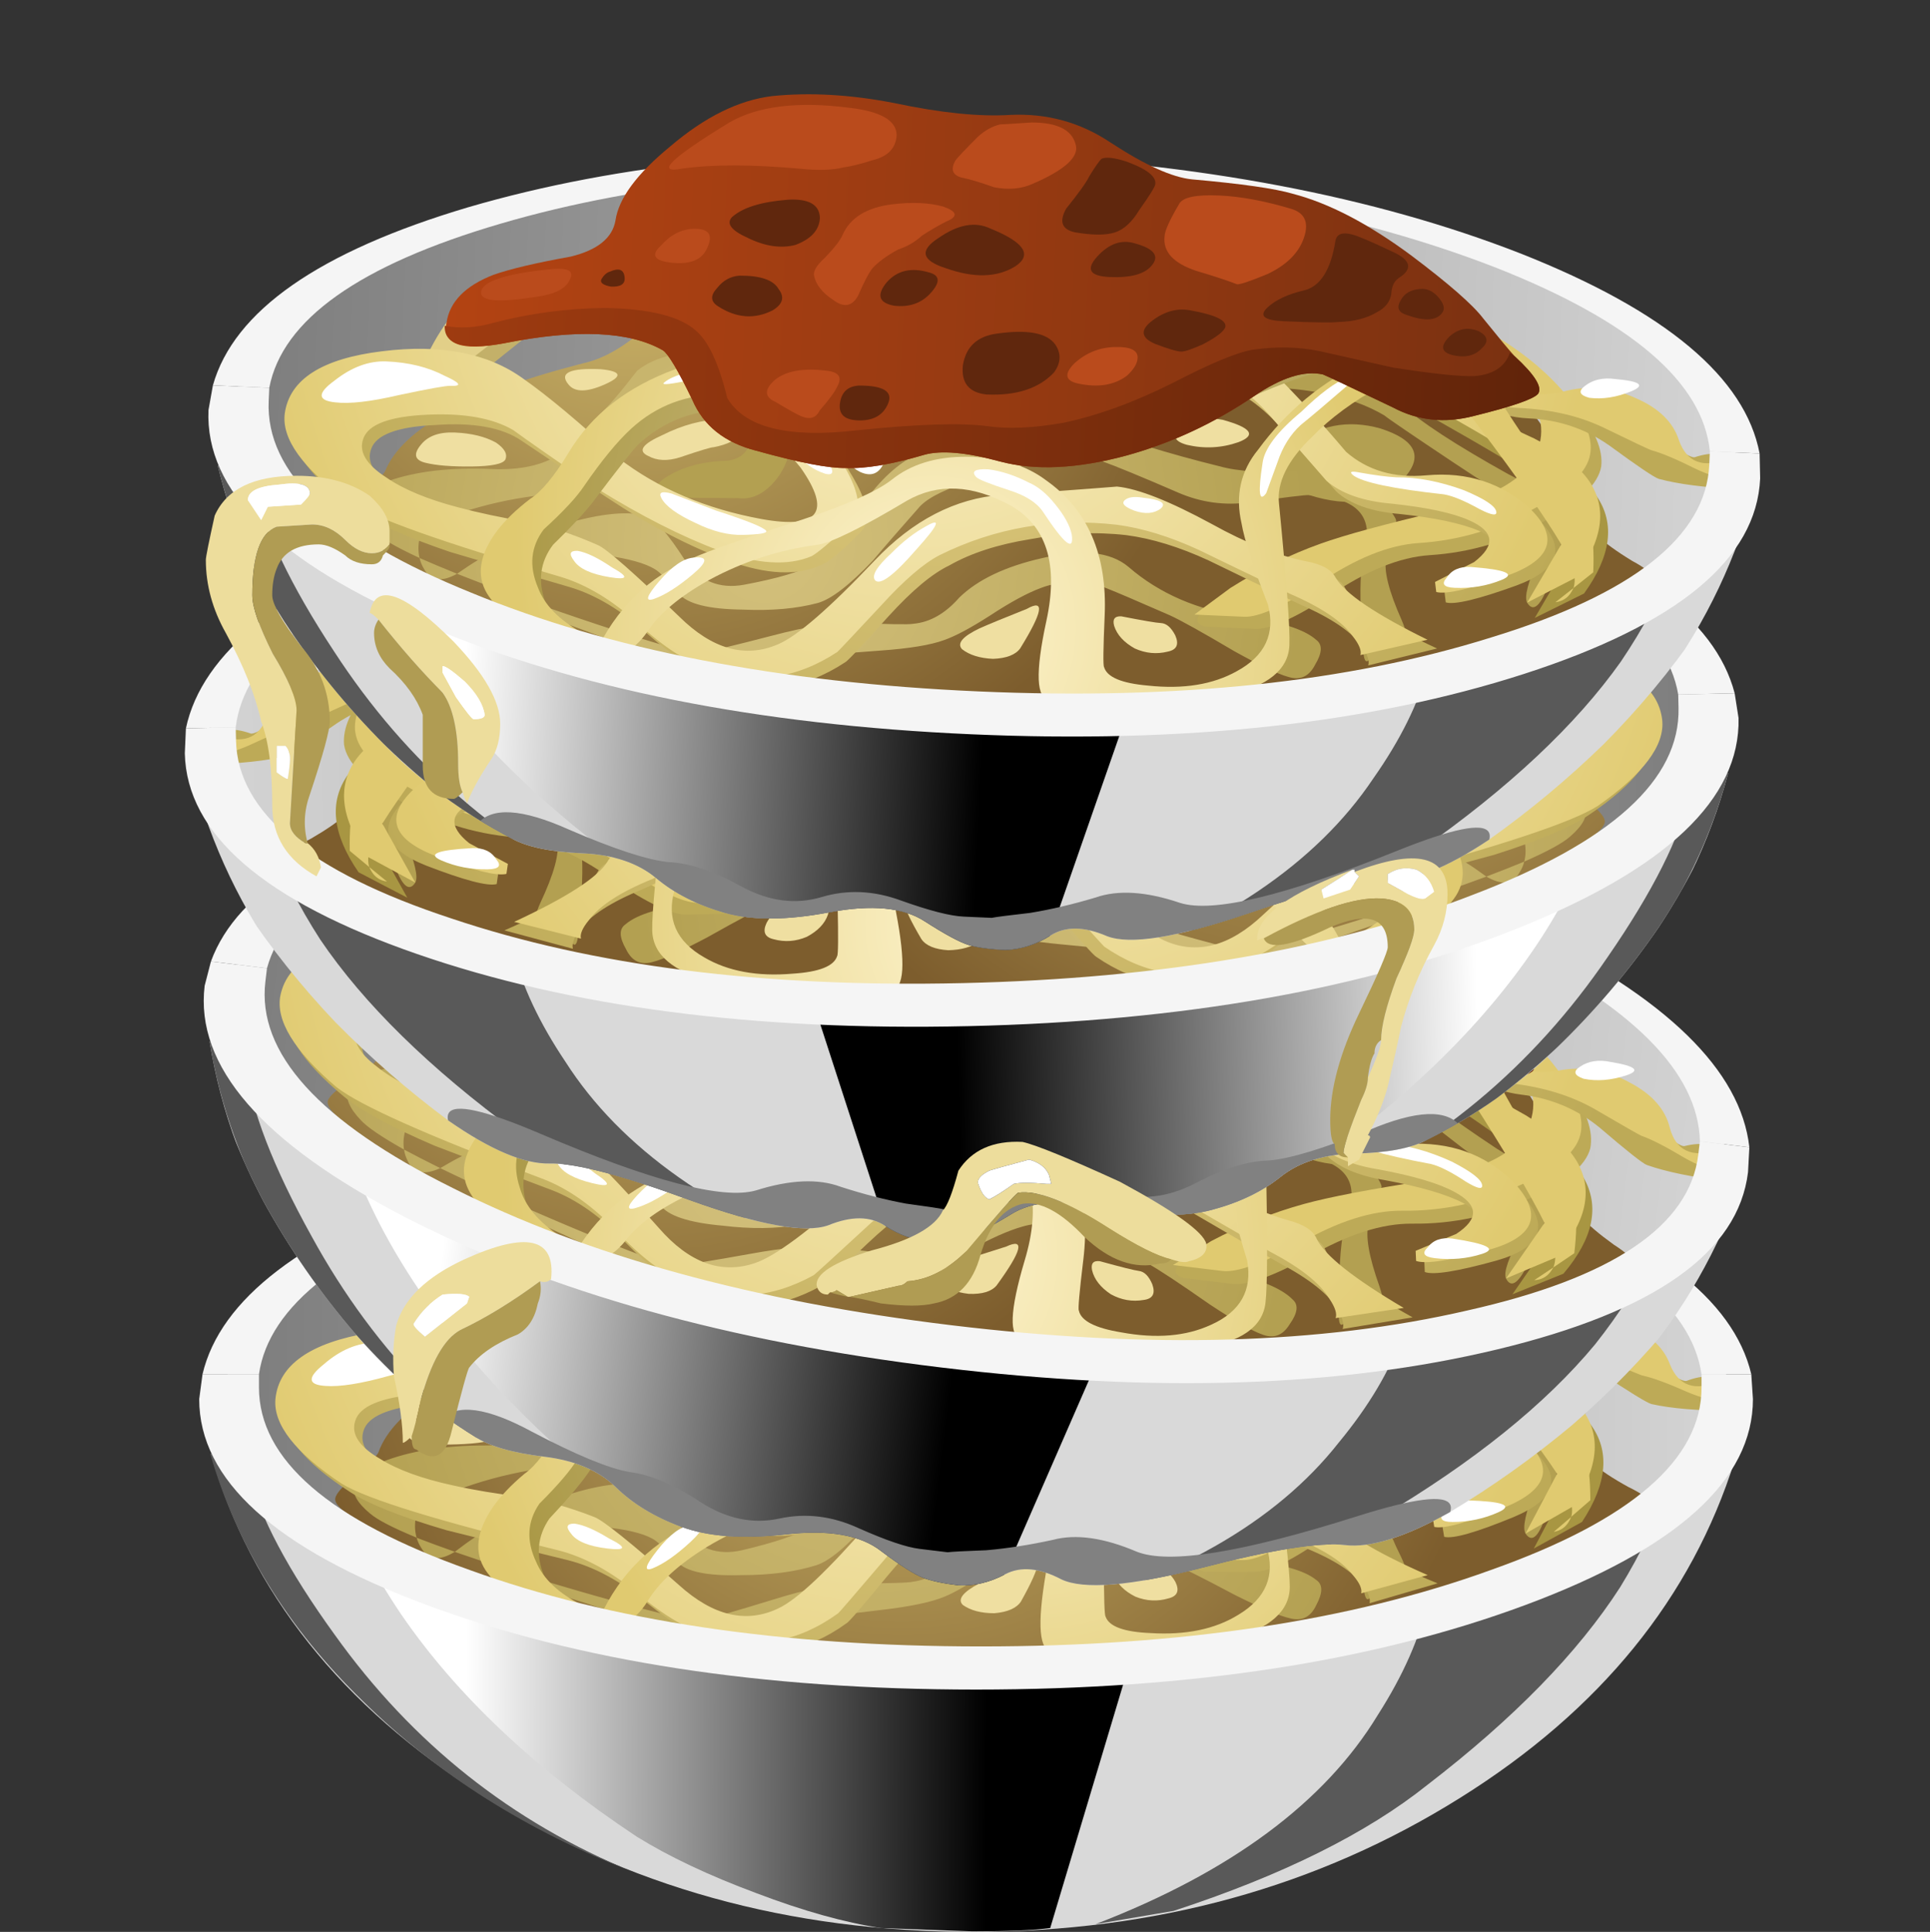 <?xml version='1.0' encoding='utf-8'?>
<svg xmlns="http://www.w3.org/2000/svg" xmlns:xlink="http://www.w3.org/1999/xlink" enable-background="new 0 0 43.6 43.65" version="1.1" viewBox="0 0 43.6 43.65">
<rect x="0" y="0" width="43.6" height="43.65" fill="#333333" stroke="none"/>
<symbol id="az" viewBox="-0.004 -1.05 1.485 1.054">
		<path d="m1.45-0.5c-0.133-0.367-0.434-0.55-0.9-0.55-0.4 0-0.583 0.167-0.55 0.5s0.217 0.517 0.55 0.55c0.733 0.033 1.033-0.133 0.9-0.5z" clip-rule="evenodd" fill="#60270D" fill-rule="evenodd"/>
</symbol>
<symbol id="ba" viewBox="-0.026 -1.105 1.704 1.108">
		<path d="m1.4-0.05c0.333-0.067 0.367-0.267 0.1-0.6s-0.633-0.483-1.1-0.45c-0.467 0.067-0.55 0.3-0.25 0.7 0.3 0.367 0.717 0.483 1.25 0.35z" clip-rule="evenodd" fill="#60270D" fill-rule="evenodd"/>
</symbol>
<symbol id="bb" viewBox="-0.021 -1.468 2.965 1.513">
		<path d="m1.9-0.05c1.033-0.367 1.3-0.733 0.8-1.1-0.533-0.367-1.233-0.417-2.1-0.15-0.733 0.2-0.817 0.5-0.25 0.9 0.567 0.433 1.083 0.55 1.55 0.35z" clip-rule="evenodd" fill="#60270D" fill-rule="evenodd"/>
</symbol>
<symbol id="bc" viewBox="-0.052 -1.25 2.454 1.268">
		<path d="m1.35 0c0.733-0.1 1.083-0.25 1.05-0.45-0.033-0.133-0.25-0.317-0.65-0.55-0.333-0.167-0.55-0.25-0.65-0.25-0.133 0-0.4 0.067-0.8 0.2-0.433 0.167-0.466 0.4-0.1 0.7 0.367 0.3 0.75 0.417 1.15 0.35z" clip-rule="evenodd" fill="#60270D" fill-rule="evenodd"/>
</symbol>
<symbol id="bd" viewBox="-0.019 -0.822 1.297 0.839">
		<path d="m1.05-0.05c0.267-0.133 0.3-0.3 0.1-0.5-0.2-0.233-0.483-0.317-0.85-0.25-0.367 0.066-0.417 0.25-0.15 0.55 0.267 0.267 0.567 0.333 0.9 0.2z" clip-rule="evenodd" fill="#60270D" fill-rule="evenodd"/>
</symbol>
<symbol id="be" viewBox="-0.017 -0.904 1.367 0.912">
		<path d="m1.15-0.2c0.2-0.2 0.25-0.367 0.15-0.5-0.167-0.233-0.517-0.267-1.05-0.1-0.267 0.066-0.333 0.216-0.2 0.45 0.1 0.2 0.283 0.317 0.55 0.35 0.2 0.033 0.383-0.033 0.55-0.2z" clip-rule="evenodd" fill="#60270D" fill-rule="evenodd"/>
</symbol>
<symbol id="bf" viewBox="-0.023 -2.75 4.295 2.725">
		<path d="m3.75-0.5c0.6-0.233 0.683-0.5 0.25-0.8-0.133-0.1-0.2-0.267-0.2-0.5-0.033-0.233-0.167-0.417-0.4-0.55-0.3-0.2-0.683-0.317-1.15-0.35-0.2-0.033-0.75-0.05-1.65-0.05-0.6 0-0.767 0.133-0.5 0.4 0.233 0.233 0.583 0.417 1.05 0.55 0.5 0.133 0.8 0.65 0.9 1.55 0.034 0.2 0.2 0.267 0.5 0.2 0.167-0.033 0.567-0.183 1.2-0.45z" clip-rule="evenodd" fill="#60270D" fill-rule="evenodd"/>
</symbol>
<symbol id="bg" viewBox="0 -2.34 2.753 2.33">
		<path d="m1.85-0.1c0.633-0.2 0.933-0.417 0.9-0.65 0-0.067-0.15-0.333-0.45-0.8-0.2-0.367-0.433-0.6-0.7-0.7s-0.667-0.117-1.2-0.05c-0.4 0.067-0.5 0.3-0.3 0.7 0.367 0.5 0.583 0.833 0.65 1 0.167 0.3 0.283 0.483 0.35 0.55 0.133 0.067 0.383 0.05 0.75-0.05z" clip-rule="evenodd" fill="#60270D" fill-rule="evenodd"/>
</symbol>
<symbol id="bh" viewBox="-0.028 -1.1 1.926 1.08">
		<path d="m1.25-0.05c0.6-0.133 0.783-0.35 0.55-0.65-0.2-0.267-0.617-0.4-1.25-0.4-0.6 0-0.733 0.2-0.4 0.6s0.7 0.55 1.1 0.45z" clip-rule="evenodd" fill="#60270D" fill-rule="evenodd"/>
</symbol>
<symbol id="bi" viewBox="-0.003 -1.9 2.903 1.933">
		<path d="m2.75-0.3c0.2-0.267 0.2-0.55 0-0.85-0.433-0.5-1.1-0.75-2-0.75-0.533 0.033-0.783 0.317-0.75 0.85 0.067 0.566 0.4 0.9 1 1 0.9 0.167 1.483 0.083 1.75-0.25z" clip-rule="evenodd" fill="#60270D" fill-rule="evenodd"/>
</symbol>
<symbol id="bj" viewBox="0.012 -1.213 2.108 1.219">
		<path d="m2-0.35c0.2-0.233 0.15-0.45-0.15-0.65-0.533-0.3-1.083-0.283-1.65 0.05-0.233 0.133-0.25 0.317-0.05 0.55 0.167 0.233 0.383 0.367 0.65 0.4 0.633 0.033 1.033-0.083 1.2-0.35z" clip-rule="evenodd" fill="#60270D" fill-rule="evenodd"/>
</symbol>
<symbol id="bk" viewBox="-0.013 -1.423 2.713 1.437">
		<path d="m2.7-0.5c0-0.367-0.233-0.65-0.7-0.85-0.433-0.133-0.917-0.083-1.45 0.15-0.5 0.2-0.667 0.4-0.5 0.6 0.3 0.3 0.85 0.5 1.65 0.6 0.633 0.067 0.967-0.1 1-0.5z" clip-rule="evenodd" fill="#60270D" fill-rule="evenodd"/>
</symbol>
<symbol id="bl" viewBox="0 -12.6 12.75 12.6">
		<path d="m12.75-12.6c-3.2 1.233-5.917 2.95-8.15 5.15-2.267 2.2-3.8 4.683-4.6 7.45l0.4-0.1 0.75-0.45c0.333-1.333 1.2-2.967 2.6-4.9 2.333-3.267 5.333-5.65 9-7.15z" clip-rule="evenodd" fill="#595959" fill-rule="evenodd"/>
</symbol>
<symbol id="bm" viewBox="0 -13.1 17.2 13.1">
		<path d="m10.15-1.55c3.133 0.467 5.483 0.983 7.05 1.55-0.3-0.933-0.767-1.917-1.4-2.95-1.267-1.967-3.2-3.95-5.8-5.95-1.833-1.467-4.383-2.733-7.65-3.8l-2.35-0.4c4.067 1.567 6.9 3.667 8.5 6.3 0.767 1.2 1.267 2.333 1.5 3.4 0.033 0.233 0.083 0.85 0.15 1.85z" clip-rule="evenodd" fill="#595959" fill-rule="evenodd"/>
</symbol>
<symbol id="bn" viewBox="0 -12.65 24.35 12.65">
			<linearGradient id="ch" x1="-22.458" x2="-6.758" y1="-32.359" y2="-32.359" gradientTransform="matrix(1 -.003 .003 1 26.06 25.981)" gradientUnits="userSpaceOnUse">
			<stop stop-color="#fff" offset="0"/>
			<stop offset="1"/>
		</linearGradient>
		<path d="m24.35-1.7l-3.25-10.85c-0.5-0.067-1.283-0.1-2.35-0.1l-2.75 0.1c-1.1 0.167-2.35 0.517-3.75 1.05-1.433 0.533-2.633 1.1-3.6 1.7-3.066 2.033-5.433 4.267-7.1 6.7-0.833 1.233-1.35 2.267-1.55 3.1l2.65-0.5c4.6-0.867 10.033-1.3 16.3-1.3l5.4 0.1z" clip-rule="evenodd" fill="url(#ch)" fill-rule="evenodd"/>
</symbol>
<symbol id="bo" viewBox="-0.006 -0.5 0.711 0.523">
		<path d="m0.7-0.2c0.033-0.2-0.1-0.3-0.4-0.3-0.233 0.033-0.333 0.1-0.3 0.2 0.067 0.133 0.15 0.216 0.25 0.25 0.267 0.133 0.417 0.083 0.45-0.15z" clip-rule="evenodd" fill="#60270D" fill-rule="evenodd"/>
</symbol>
<symbol id="a" viewBox="-0.062 -27.179 47.024 29.229">
		<defs>
			<path id="cs" d="m46.65-8.75c-0.7 1.367-1.617 2.533-2.75 3.5s-2.1 1.667-2.9 2.1-1.583 0.85-2.35 1.25c-1.267 0.6-2.583 1.267-3.95 2-1.367 0.767-2.534 1.117-3.5 1.05-0.967-0.033-1.95-0.133-2.95-0.3h-3.4c-1.033 0.667-2.767 1.05-5.2 1.15-2.467 0.1-4.433 0.05-5.9-0.15-1.467-0.167-2.983-0.9-4.55-2.2s-2.684-2.3-3.35-3c-0.667-0.7-1.517-1.417-2.55-2.15-1.067-0.7-1.983-1.55-2.75-2.55-0.466-0.633-0.667-1.383-0.6-2.25 0.033-0.767 0.216-1.583 0.55-2.45 0.533-1.333 1.217-2.6 2.05-3.8 0.934-1.3 2-2.5 3.2-3.6 1.133-1.067 2.45-1.95 3.95-2.65 0.466-0.233 1.183-0.35 2.15-0.35 0.933 0 1.683-0.217 2.25-0.65 0.566-0.434 1.267-0.75 2.1-0.95s1.883-0.15 3.15 0.15 2.233 0.25 2.9-0.15c0.633-0.367 1.083-0.583 1.35-0.65s0.633-0.1 1.1-0.1c0.466 0.033 0.917 0.2 1.35 0.5 0.434 0.3 1 0.317 1.7 0.05 0.7-0.233 2.083 0.05 4.15 0.85 2.033 0.8 3.434 1.2 4.2 1.2s1.767 0.45 3 1.35c1.2 0.933 2.316 1.95 3.35 3.05 1 1.1 1.9 2.283 2.7 3.55 0.867 1.333 1.45 2.8 1.75 4.4 0.133 0.6 0.05 1.2-0.25 1.8z"/>
		</defs>
		<clipPath id="ay">
			<use xlink:href="#cs"/>
		</clipPath>
		<g clip-path="url(#ay)">
				<path d="m46.05-12.2l0.2 0.05c-1.3-4.133-4.05-7.517-8.25-10.15-4.3-2.7-9.2-4.05-14.7-4.05-5.533 0-10.45 1.367-14.75 4.1-4.267 2.7-7 6.133-8.2 10.3l0.4-0.1c1.3-1 4.033-1.833 8.2-2.5 4.233-0.633 9.083-0.95 14.55-0.95 5.3 0 10.033 0.316 14.2 0.95 4.133 0.6 6.917 1.383 8.35 2.35z" clip-rule="evenodd" fill="#D9D9D9" fill-rule="evenodd"/>
					<use transform="translate(4.55 -13.7)" y="-12.65" width="24.35" height="12.65" enable-background="new" opacity=".719" xlink:href="#bn"/>
					<use transform="translate(27.05 -13.05)" y="-13.1" width="17.2" height="13.1" enable-background="new" opacity=".16" xlink:href="#bm"/>
					<use transform="translate(.35 -11.95)" y="-12.6" width="12.75" height="12.6" enable-background="new" opacity=".32" xlink:href="#bl"/>
				<linearGradient id="br" x1=".8" x2="46.05" y1="-10.2" y2="-10.2" gradientUnits="userSpaceOnUse">
					<stop stop-color="#7D7D7D" offset="0"/>
					<stop stop-color="#D4D4D4" offset="1"/>
				</linearGradient>
				<path d="m39.4-4.2c4.434-1.667 6.65-3.667 6.65-6 0-2.367-2.216-4.367-6.65-6-4.4-1.667-9.733-2.5-16-2.5-6.233 0-11.55 0.833-15.95 2.5-4.434 1.667-6.65 3.667-6.65 6s2.217 4.333 6.65 6c4.4 1.667 9.716 2.5 15.95 2.5 6.267 0 11.6-0.834 16-2.5z" clip-rule="evenodd" fill="url(#br)" fill-rule="evenodd"/>
				<path d="m46.75-9.55h-1.5c-0.3 2.067-2.533 3.817-6.7 5.25-4.233 1.434-9.233 2.15-15 2.15-5.8 0-10.8-0.716-15-2.15-4.2-1.433-6.45-3.183-6.75-5.25h-1.7c0.533 2.267 3.017 4.167 7.45 5.7 4.5 1.533 9.784 2.3 15.85 2.3 6.1 0 11.4-0.767 15.9-2.3 4.433-1.533 6.917-3.434 7.45-5.7z" clip-rule="evenodd" fill="#F5F5F5" fill-rule="evenodd"/>
					<radialGradient id="bs" cx="1084.3" cy="-17165" r="19.631" gradientTransform="matrix(-.11 -.994 -.933 .117 -15883 3083.3)" gradientUnits="userSpaceOnUse">
					<stop stop-color="#D6C071" offset="0"/>
					<stop stop-color="#7D5D2D" offset="1"/>
				</radialGradient>
				<path d="m43.55-14c-1.333-0.8-3.117-1.534-5.35-2.2-3.567-1.1-7.4-1.7-11.5-1.8-2.8-0.067-5.983 0.133-9.55 0.6-2.867 0.367-5.267 0.784-7.2 1.25-1.367 0.3-2.717 0.817-4.05 1.55-1.167 0.6-1.767 1.017-1.8 1.25-0.033 0.133 0.15 0.367 0.55 0.7 0.467 0.4 0.717 0.65 0.75 0.75 0.467 1.3 2.4 2.467 5.8 3.5 0.9 0.233 1.816 0.967 2.75 2.2 0.867 1.133 1.566 1.717 2.1 1.75 2.867 0.233 5.217 0.217 7.05-0.05 0.6-0.1 1.583-0.434 2.95-1 1.1-0.434 2.05-0.633 2.85-0.6 0.7 0 2.283 0.117 4.75 0.35 2.233 0.1 3.6-0.083 4.1-0.55 0.8-0.767 1.617-1.683 2.45-2.75 1-1.3 1.483-2.183 1.45-2.65-0.033-0.3 0.434-0.717 1.4-1.25 0.833-0.4 1-0.75 0.5-1.05z" clip-rule="evenodd" fill="url(#bs)" fill-rule="evenodd"/>
					<radialGradient id="bt" cx="1074.1" cy="-17184" r="2.692" gradientTransform="matrix(-.112 -.994 -.933 .116 -15904 3057.8)" gradientUnits="userSpaceOnUse">
					<stop stop-color="#D4C17D" offset="0"/>
					<stop stop-color="#B3A051" offset="1"/>
				</radialGradient>
				<path d="m16.05-4.45c0.867 0.167 1.017-0.033 0.45-0.6-0.8-0.767-1.083-1.25-0.85-1.45 0.267-0.233 0.783-0.2 1.55 0.1 0.733 0.3 1.133 0.367 1.2 0.2 0.133-0.3-0.1-0.583-0.7-0.85-0.667-0.267-1.534-0.3-2.6-0.1-1.033 0.2-1.317 0.684-0.85 1.45 0.433 0.7 1.033 1.117 1.8 1.25z" clip-rule="evenodd" fill="url(#bt)" fill-rule="evenodd"/>
					<radialGradient id="bu" cx="1083.9" cy="-17161" r="3.005" gradientTransform="matrix(-.108 -.994 -.932 .117 -15857 3067)" gradientUnits="userSpaceOnUse">
					<stop stop-color="#D4C17D" offset="0"/>
					<stop stop-color="#B3A051" offset="1"/>
				</radialGradient>
				<path d="m17.05-8.9c0.5 0.034 0.733-0.167 0.7-0.6 0-0.233-0.067-0.65-0.2-1.25-0.066-0.4-0.233-0.75-0.5-1.05-0.3-0.333-0.633-0.483-1-0.45l-2.75-0.1c0.1 0.167 0.25 0.35 0.45 0.55 0.467 0.367 1.067 0.583 1.8 0.65 0.6 0.034 0.883 0.4 0.85 1.1-0.033 0.733 0.183 1.116 0.65 1.15z" clip-rule="evenodd" fill="url(#bu)" fill-rule="evenodd"/>
					<radialGradient id="bv" cx="1107.5" cy="-17141" r="2.313" gradientTransform="matrix(-.108 -.994 -.929 .119 -15776 3129.1)" gradientUnits="userSpaceOnUse">
					<stop stop-color="#D4C17D" offset="0"/>
					<stop stop-color="#B3A051" offset="1"/>
				</radialGradient>
				<path d="m35.3-9.3c1.1-0.3 1.35-0.8 0.75-1.5-0.633-0.733-1.566-0.933-2.8-0.6-1.2 0.3-1.4 0.784-0.6 1.45 0.767 0.666 1.65 0.883 2.65 0.65z" clip-rule="evenodd" fill="url(#bv)" fill-rule="evenodd"/>
					<radialGradient id="bw" cx="1081.6" cy="-17165" r="17.468" gradientTransform="matrix(-.11 -.994 -.933 .117 -15879 3070)" gradientUnits="userSpaceOnUse">
					<stop stop-color="#D4C17D" offset="0"/>
					<stop stop-color="#B3A051" offset="1"/>
				</radialGradient>
				<path d="m40.6-13.7c-0.233-0.733-0.45-0.95-0.65-0.65-0.1 0.167 0 0.633 0.3 1.4 0.267 0.667 0.117 1.15-0.45 1.45-0.6 0.3-1.367 0.733-2.3 1.3-1.267 0.767-1.967 1.2-2.1 1.3-1.066 0.567-2.533 0.784-4.4 0.65-1-0.133-1.8-0.233-2.4-0.3-1.1-0.1-1.917-0.033-2.45 0.2-0.233 0.1-0.55 0.367-0.95 0.8-0.233 0.267-0.817 0.383-1.75 0.35-0.867-0.033-1.983-0.233-3.35-0.6-1.434-0.4-2.45-0.617-3.05-0.65-1.167-0.067-1.983-0.167-2.45-0.3-0.7-0.2-1.233-0.567-1.6-1.1-0.6-0.833-1.033-1.4-1.3-1.7-0.534-0.5-1.117-0.8-1.75-0.9-0.767-0.133-1.5-0.333-2.2-0.6-0.767-0.267-1.167-0.5-1.2-0.7-0.064-0.259-0.064-0.501 0-0.725-0.717 0.296-1.184 0.538-1.4 0.725-0.767 0.633-0.65 1.15 0.35 1.55 0.833 0.333 1.867 0.5 3.1 0.5 0.867 0 1.55 0.183 2.05 0.55 0.233 0.167 0.6 0.567 1.1 1.2 0.267 0.267 0.633 0.733 1.1 1.4 0.533 0.467 1.333 0.684 2.4 0.65 1.033-0.033 2 0.133 2.9 0.5 0.5 0.167 1.15 0.434 1.95 0.8 0.7 0.167 1.233 0.25 1.6 0.25 0.5 0 1.3-0.117 2.4-0.35 0.467-0.1 1.017-0.417 1.65-0.95 0.367-0.3 1.333-0.383 2.9-0.25 1.367 0.1 2.85 0.233 4.45 0.4 1.033 0 1.967-0.35 2.8-1.05 0.6-0.5 1.7-1.15 3.3-1.95 1.233-0.567 1.833-1 1.8-1.3-0.067-0.634-0.2-1.267-0.4-1.9zm-7.65 3c0.8 0.1 1.45-0.017 1.95-0.35 0.6-0.467 0.934-0.8 1-1 0-0.066-0.083-0.45-0.25-1.15-0.066-0.367 0.117-0.983 0.55-1.85 0.3-0.633 0.267-0.967-0.1-1-0.333-0.033-0.617-0.117-0.85-0.25-0.067-0.066-0.117-0.017-0.15 0.15-0.067 0.267-0.117 0.733-0.15 1.4-0.067 0.8-0.05 1.417 0.05 1.85 0.2 1-0.383 1.5-1.75 1.5-0.133 0-0.733-0.1-1.8-0.3-0.733-0.133-1.45-0.067-2.15 0.2-1.133 0.433-1.917 0.716-2.35 0.85-0.733 0.233-1.317 0.233-1.75 0-0.133-0.066-0.784-0.3-1.95-0.7-0.867-0.3-1.433-0.6-1.7-0.9-0.566-0.7-1.017-1.267-1.35-1.7-0.667-0.767-1.2-1.217-1.6-1.35-0.633-0.2-1.383-0.3-2.25-0.3-1.033-0.033-1.684 0.1-1.95 0.4-0.367 0.4-0.617 0.633-0.75 0.7-0.3 0.167-0.8 0.283-1.5 0.35-0.733 0.067-1.467-0.066-2.2-0.4-0.7-0.333-0.95-0.617-0.75-0.85-0.557 0.18-1.057 0.347-1.5 0.5 0.063 0.046 0.129 0.096 0.2 0.15 0.7 0.533 1.6 1 2.7 1.4 1.2 0.433 2.1 0.583 2.7 0.45 0.267-0.066 0.684-0.5 1.25-1.3 0.467-0.6 1.067-0.817 1.8-0.65 1 0.233 1.683 0.467 2.05 0.7 0.4 0.233 0.767 0.667 1.1 1.3 0.867 1.7 2 2.55 3.4 2.55 0.434 0 0.934 0.2 1.5 0.6 0.467 0.333 1.083 0.383 1.85 0.15 1.333-0.433 2.75-0.8 4.25-1.1 0.567-0.134 1.383-0.15 2.45-0.05zm-12.4-5.95c-1.133-0.133-1.75-0.216-1.85-0.25-0.367-0.133-0.617-0.216-0.75-0.25-0.2-0.066-0.633-0.1-1.3-0.1-0.36 0-0.918 0.083-1.675 0.25 0.413 0.093 1.171 0.31 2.275 0.65 1.067 0.333 1.883 0.5 2.45 0.5 1.066 0 1.667 0.017 1.8 0.05 0.5 0.067 0.95 0.35 1.35 0.85 0.533 0.567 1.35 1 2.45 1.3 1.167 0.333 2.034 0.284 2.6-0.15 0.967-0.767 2.15-1.217 3.55-1.35 1.1-0.1 1.833-0.3 2.2-0.6 0.2-0.133 0.2-0.383 0-0.75-0.167-0.367-0.433-0.5-0.8-0.4-0.3 0.067-0.85 0.3-1.65 0.7-1 0.533-1.667 0.867-2 1-1.034 0.4-1.7 0.65-2 0.75-0.733 0.167-1.367 0.133-1.9-0.1-0.4-0.167-0.9-0.467-1.5-0.9-0.566-0.4-1.017-0.667-1.35-0.8-0.4-0.167-1.033-0.3-1.9-0.4zm-14 2.175c0.328-0.127 0.711-0.269 1.15-0.425-0.463-0.283-0.796-0.25-1 0.1-0.071 0.106-0.12 0.214-0.15 0.325zm5.1-1.975c-1.4 0.433-2.217 0.783-2.45 1.05 0.448-0.142 0.931-0.292 1.45-0.45 1.832-0.546 3.274-0.929 4.325-1.15-0.066-0.023-0.125-0.04-0.175-0.05-0.633-0.1-1.683 0.1-3.15 0.6z" clip-rule="evenodd" fill="url(#bw)" fill-rule="evenodd"/>
					<radialGradient id="bx" cx="1079.8" cy="-17168" r="17.959" gradientTransform="matrix(-.11 -.994 -.933 .117 -15884 3077.6)" gradientUnits="userSpaceOnUse">
					<stop stop-color="#C7B577" offset="0"/>
					<stop stop-color="#BDAA57" offset="1"/>
				</radialGradient>
				<path d="m42-10.15c-0.067-0.533-0.6-1.1-1.6-1.7-1.066-0.667-2.217-1.067-3.45-1.2-0.9-0.1-1.883-0.55-2.95-1.35-1.033-0.733-1.767-1.1-2.2-1.1h-1.5c-0.167 0.033-0.25 0.1-0.25 0.2 0 0.233 0.45 0.533 1.35 0.9 0.733 0.267 2.367 0.85 4.9 1.75 2.267 0.867 3.567 1.6 3.9 2.2 0.4 0.7 0.333 1.4-0.2 2.1-0.533 0.667-1.233 1.083-2.1 1.25-2.467 0.4-4.316 0.633-5.55 0.7-0.8 0.067-1.75 0.467-2.85 1.2-1.167 0.767-2.033 1.183-2.6 1.25-1.133 0.367-1.983 0.6-2.55 0.7-0.934 0.2-1.934-0.034-3-0.7-1.533-1.033-2.583-1.75-3.15-2.15-0.967-0.633-1.817-0.967-2.55-1-0.233-0.033-1.233 0.05-3 0.25-1.267 0.133-2.167 0-2.7-0.4-1.1-0.967-1.883-1.65-2.35-2.05-0.867-0.733-1.217-0.833-1.05-0.3 0.333 1.166 0.85 2.066 1.55 2.7 0.7 0.633 1.483 0.95 2.35 0.95h1.8c2.7-0.3 4.5-0.067 5.4 0.7 1.133 0.933 2.283 1.7 3.45 2.3 1.733 0.933 3.133 1.283 4.2 1.05 0.7-0.167 1.767-0.767 3.2-1.8 1.333-0.967 2.567-1.533 3.7-1.7 2.367-0.3 3.716-0.483 4.05-0.55 1.2-0.2 2.167-0.5 2.9-0.9 0.833-0.434 1.517-0.967 2.05-1.6 0.567-0.633 0.833-1.2 0.8-1.7z" clip-rule="evenodd" fill="url(#bx)" fill-rule="evenodd"/>
					<radialGradient id="by" cx="1079.4" cy="-17168" r="17.959" gradientTransform="matrix(-.11 -.994 -.933 .117 -15885 3077.7)" gradientUnits="userSpaceOnUse">
					<stop stop-color="#E3D49D" offset="0"/>
					<stop stop-color="#E0CA70" offset="1"/>
				</radialGradient>
				<path d="m41.65-9.8c-0.066-0.533-0.6-1.1-1.6-1.7-1.066-0.667-2.216-1.067-3.45-1.2-0.9-0.1-1.883-0.55-2.95-1.35-1.033-0.733-1.767-1.1-2.2-1.1h-1.5l1.05 0.85c0.867 0.6 1.75 1.083 2.65 1.45 0.733 0.3 1.934 0.683 3.6 1.15 1.433 0.467 2.317 1 2.65 1.6 0.4 0.7 0.317 1.4-0.25 2.1-0.533 0.667-1.233 1.083-2.1 1.25-1.833 0.333-3.683 0.566-5.55 0.7-0.833 0.067-1.783 0.467-2.85 1.2-1.167 0.767-2.033 1.2-2.6 1.3-1.133 0.333-1.967 0.55-2.5 0.65-0.967 0.2-1.983-0.017-3.05-0.65-1.533-1.033-2.583-1.75-3.15-2.15-1-0.633-1.85-0.983-2.55-1.05-0.233-0.034-1.233 0.05-3 0.25-1.267 0.133-2.167 0-2.7-0.4-1.067-0.933-1.85-1.6-2.35-2-0.867-0.733-1.217-0.833-1.05-0.3 0.767 2.4 2.083 3.6 3.95 3.6h1.75c2.7-0.3 4.517-0.067 5.45 0.7 1 0.9 2.133 1.684 3.4 2.35 1.733 0.934 3.133 1.267 4.2 1 0.7-0.167 1.767-0.767 3.2-1.8 1.333-0.967 2.567-1.517 3.7-1.65 1.066-0.167 2.417-0.367 4.05-0.6 1.233-0.2 2.2-0.483 2.9-0.85 0.833-0.467 1.534-1.017 2.1-1.65 0.567-0.667 0.817-1.233 0.75-1.7z" clip-rule="evenodd" fill="url(#by)" fill-rule="evenodd"/>
					<radialGradient id="bz" cx="1080.4" cy="-17166" r="22.121" gradientTransform="matrix(-.11 -.994 -.933 .117 -15875 3078.9)" gradientUnits="userSpaceOnUse">
					<stop stop-color="#E6D189" offset="0"/>
					<stop stop-color="#BDAA57" offset="1"/>
				</radialGradient>
				<path d="m42.2-9.5c-0.733 0.466-1.55 0.7-2.45 0.7-1 0-2.017 0.434-3.05 1.3-0.6 0.466-1.35 1.25-2.25 2.35-0.567 0.667-1.534 0.95-2.9 0.85-1.2-0.066-2.233-0.35-3.1-0.85-1.2-0.733-2.067-1.35-2.6-1.85-0.767-0.767-0.533-1.117 0.7-1.05 0.233 0 1.284 0.25 3.15 0.75 0.9 0.233 1.75-0.017 2.55-0.75 0.7-0.633 1.467-1.4 2.3-2.3 0.667-0.533 1.5-0.733 2.5-0.6 1.233 0.167 2.284-0.133 3.15-0.9 0.867-0.8 0.667-1.467-0.6-2-1.133-0.467-1.833-0.667-2.1-0.6l-0.05 0.3 1.15 0.65c0.6 0.533 0.533 0.95-0.2 1.25-0.533 0.2-1.333 0.333-2.4 0.4-0.867 0.033-1.517 0.233-1.95 0.6-0.767 0.8-1.35 1.417-1.75 1.85-0.733 0.733-1.417 1.133-2.05 1.2-0.533 0.033-1.3-0.05-2.3-0.25-1.1-0.233-2.067-0.35-2.9-0.35-0.4 0-1.283-0.133-2.65-0.4-0.667-0.133-1.133 0.05-1.4 0.55-0.133 0.233-0.5 1.1-1.1 2.6-0.5 1.167-0.9 1.9-1.2 2.2-0.667 0.6-1.4 0.95-2.2 1.05-1.1 0.167-1.767-0.383-2-1.65-0.233-1.2 0.133-2.267 1.1-3.2 0.566-0.533 1.417-1.25 2.55-2.15 1.567-1.7 2.117-2.8 1.65-3.3-0.533-0.6-0.917-0.95-1.15-1.05-0.7-0.367-1.633-0.367-2.8 0s-2.417 0.95-3.75 1.75-2.217 1.333-2.65 1.6c-0.6 0.367-1.467 0.483-2.6 0.35-1.133-0.1-1.767-0.367-1.9-0.8-0.133-0.4 0.117-0.784 0.75-1.15 0.533-0.333 1.283-0.6 2.25-0.8 0.6-0.133 1.283-0.25 2.05-0.35 0.667-0.1 1.383-0.3 2.15-0.6 0.233-0.1 1.1-0.783 2.6-2.05 1.033-0.933 2.033-1.167 3-0.7 0.567 0.267 1.5 1.15 2.8 2.65 1.067 1.267 2.3 1.983 3.7 2.15 1.233 0.133 2.383 0.267 3.45 0.4 0.633-0.033 1.617-0.367 2.95-1 1.067-0.533 2.033-0.867 2.9-1 0.467-0.067 0.767-0.217 0.9-0.45 0.267-0.466 1.216-1.033 2.85-1.7l-2.05-0.6c0.033 0.133-0.033 0.317-0.2 0.55-0.333 0.434-0.983 0.833-1.95 1.2-1.333 0.567-2.267 0.967-2.8 1.2-0.9 0.367-1.733 0.583-2.5 0.65-0.933 0.066-1.9-0.017-2.9-0.25-0.967-0.2-1.767-0.5-2.4-0.9-0.5-0.267-1.083-0.8-1.75-1.6-0.767-0.934-1.183-1.417-1.25-1.45-1.2-0.867-2.467-1.1-3.8-0.7-0.633 0.2-1.367 0.633-2.2 1.3-0.8 0.667-1.6 1.1-2.4 1.3-1.633 0.4-2.85 0.7-3.65 0.9-1.367 0.4-2.333 0.783-2.9 1.15-1.4 0.9-2.066 1.733-2 2.5 0.133 1.033 1.083 1.717 2.85 2.05 1.767 0.3 3.217 0.083 4.35-0.65 0.733-0.5 1.717-1.267 2.95-2.3 1.233-0.833 2.683-1.367 4.35-1.6 1.767-0.267 2.15 0.25 1.15 1.55-0.3 0.367-1.534 1.583-3.7 3.65-1.2 1.1-1.85 2.1-1.95 3-0.133 0.934 0.367 1.85 1.5 2.75 1.1 0.9 2.317 1.083 3.65 0.55 1.2-0.467 2.167-1.367 2.9-2.7 0.033-0.033 0.3-1.066 0.8-3.1 0.167-0.667 0.85-0.6 2.05 0.2 2.5 1.7 4.233 2.8 5.2 3.3 2.1 1.1 3.717 1.4 4.85 0.9 0.933-0.434 1.533-0.934 1.8-1.5 0.333-0.767 0.767-1.367 1.3-1.8 1.033-0.867 1.833-1.417 2.4-1.65 0.667-0.3 1.35-0.35 2.05-0.15 0.567 0.167 1.3-0.083 2.2-0.75 0.9-0.633 1.417-0.934 1.55-0.9 0.534 0.2 0.9 0.167 1.1-0.1 0.1-0.1 0.15-0.233 0.15-0.4 0.5-0.267 0.534-0.4 0.1-0.4-1 0-1.8 0.067-2.4 0.2-0.133 0.033-0.65 0.35-1.55 0.95z" clip-rule="evenodd" fill="url(#bz)" fill-rule="evenodd"/>
					<radialGradient id="ca" cx="1080.2" cy="-17166" r="22.121" gradientTransform="matrix(-.11 -.994 -.933 .117 -15876 3079)" gradientUnits="userSpaceOnUse">
					<stop stop-color="#FFF6D4" offset="0"/>
					<stop stop-color="#E0CA70" offset="1"/>
				</radialGradient>
				<path d="m41.95-8.95c-0.733 0.3-1.567 0.45-2.5 0.45-1 0-2.017 0.417-3.05 1.25-0.433 0.4-1.183 1.183-2.25 2.35-0.567 0.667-1.517 0.966-2.85 0.9-1.2-0.1-2.233-0.4-3.1-0.9-1.167-0.667-2.034-1.267-2.6-1.8-0.767-0.767-0.533-1.117 0.7-1.05 0.333 0 1.383 0.25 3.15 0.75 0.9 0.233 1.75-0.017 2.55-0.75 0.7-0.633 1.467-1.4 2.3-2.3 0.667-0.533 1.483-0.733 2.45-0.6 1.233 0.167 2.3-0.133 3.2-0.9 0.867-0.8 0.667-1.467-0.6-2-1.133-0.467-1.85-0.667-2.15-0.6l-0.05 0.3 1.15 0.65c0.633 0.533 0.567 0.95-0.2 1.25-0.5 0.2-1.283 0.333-2.35 0.4-0.867 0.033-1.533 0.233-2 0.6-0.767 0.8-1.35 1.416-1.75 1.85-0.7 0.733-1.383 1.133-2.05 1.2-0.534 0.034-1.284-0.05-2.25-0.25-1.1-0.233-2.067-0.35-2.9-0.35-0.433 0-1.333-0.133-2.7-0.4-0.633-0.133-1.083 0.05-1.35 0.55-0.1 0.167-0.467 1.033-1.1 2.6-0.5 1.167-0.917 1.9-1.25 2.2-0.667 0.6-1.4 0.95-2.2 1.05-1.1 0.167-1.767-0.383-2-1.65-0.233-1.2 0.133-2.267 1.1-3.2 0.567-0.533 1.417-1.25 2.55-2.15 1.6-1.667 2.15-2.784 1.65-3.35-0.6-0.6-0.983-0.95-1.15-1.05-0.7-0.333-1.633-0.316-2.8 0.05-1.133 0.367-2.383 0.933-3.75 1.7-1.333 0.833-2.2 1.383-2.6 1.65-0.633 0.333-1.5 0.45-2.6 0.35-1.133-0.1-1.767-0.367-1.9-0.8-0.133-0.4 0.117-0.783 0.75-1.15 0.533-0.333 1.267-0.6 2.2-0.8 0.6-0.133 1.3-0.25 2.1-0.35 0.667-0.1 1.383-0.3 2.15-0.6 0.267-0.1 1.117-0.783 2.55-2.05 1.033-0.933 2.033-1.167 3-0.7 0.566 0.267 1.5 1.15 2.8 2.65 1.1 1.267 2.35 1.983 3.75 2.15 1.233 0.133 2.383 0.267 3.45 0.4 0.633-0.033 1.6-0.367 2.9-1 1.066-0.533 2.033-0.867 2.9-1 0.467-0.066 0.767-0.216 0.9-0.45 0.3-0.467 1.25-1.05 2.85-1.75l-2-0.55c0.033 0.133-0.05 0.317-0.25 0.55-0.333 0.433-0.983 0.833-1.95 1.2-1.333 0.567-2.267 0.967-2.8 1.2-0.9 0.367-1.733 0.583-2.5 0.65-1.9 0.133-3.667-0.25-5.3-1.15-0.467-0.267-1.034-0.8-1.7-1.6-0.767-0.9-1.183-1.383-1.25-1.45-1.2-0.867-2.467-1.1-3.8-0.7-0.667 0.167-1.417 0.6-2.25 1.3-0.8 0.667-1.6 1.1-2.4 1.3-3.566 0.867-5.733 1.533-6.5 2-1.4 0.933-2.066 1.783-2 2.55 0.1 1.033 1.05 1.7 2.85 2 1.767 0.3 3.2 0.083 4.3-0.65 0.733-0.467 1.716-1.217 2.95-2.25 1.233-0.867 2.7-1.417 4.4-1.65 1.733-0.233 2.1 0.3 1.1 1.6-0.367 0.433-1.6 1.633-3.7 3.6-1.2 1.133-1.833 2.15-1.9 3.05-0.1 0.933 0.4 1.85 1.5 2.75s2.3 1.083 3.6 0.55c1.2-0.467 2.167-1.367 2.9-2.7 0.067-0.133 0.35-1.184 0.85-3.15 0.167-0.633 0.833-0.55 2 0.25 2.633 1.767 4.367 2.867 5.2 3.3 2.133 1.1 3.75 1.4 4.85 0.9 0.966-0.433 1.583-0.933 1.85-1.5 0.367-0.8 0.8-1.417 1.3-1.85 1.066-0.9 1.85-1.467 2.35-1.7 0.667-0.333 1.35-0.4 2.05-0.2 0.733 0.233 1.467 0.2 2.2-0.1 0.7-0.267 1.15-0.667 1.35-1.2 0.267-0.667 0.767-0.833 1.5-0.5 0.5-0.4 0.517-0.6 0.05-0.6-0.267 0-0.6 0.083-1 0.25-0.6 0.267-1.05 0.433-1.35 0.5-0.033 0-0.55 0.217-1.55 0.65z" clip-rule="evenodd" fill="url(#ca)" fill-rule="evenodd"/>
					<radialGradient id="cb" cx="1082.7" cy="-17165" r="16.387" gradientTransform="matrix(-.11 -.994 -.933 .117 -15872 3071.7)" gradientUnits="userSpaceOnUse">
					<stop stop-color="#D6C894" offset="0"/>
					<stop stop-color="#A89642" offset="1"/>
				</radialGradient>
				<path d="m41.9-11.05c0.6-0.8 0.517-1.783-0.25-2.95l-1.45-0.8 0.95 1.8c0.4 0.8 0.017 1.6-1.15 2.4-0.333 0.233-1.417 0.816-3.25 1.75-0.833 0.733-1.483 1.167-1.95 1.3-0.733 0.2-2.15-0.267-4.25-1.4-1.933-1.033-3.917-1.55-5.95-1.55h-3.35c-0.467-0.2-1.25-0.117-2.35 0.25-1.333 0.466-2.4 0.683-3.2 0.65-1.067-0.033-1.967-0.417-2.7-1.15-0.133-0.133-0.567-0.733-1.3-1.8-0.233-0.333-0.617-0.783-1.15-1.35-0.367-0.533-0.417-1.117-0.15-1.75 0.467-1 1.867-1.7 4.2-2.1-0.434-0.1-1.567 0.1-3.4 0.6-2.367 0.6-3.067 1.65-2.1 3.15 0.233 0.333 0.55 0.667 0.95 1 0.333 0.233 0.7 0.716 1.1 1.45 0.667 1.2 1.717 2.083 3.15 2.65 1.7 0.733 3.434 0.684 5.2-0.15 0.567-0.267 1.117-0.433 1.65-0.5 0.3-0.033 0.95-0.05 1.95-0.05 2.3 0 3.95 0.217 4.95 0.65 2.934 1.4 4.934 2.1 6 2.1 0.8 0 1.467-0.133 2-0.4 0.367-0.2 1.017-0.667 1.95-1.4 0.467-0.4 1.217-0.8 2.25-1.2 0.8-0.367 1.35-0.767 1.65-1.2z" clip-rule="evenodd" fill="url(#cb)" fill-rule="evenodd"/>
					<radialGradient id="cc" cx="1082.3" cy="-17166" r="16.387" gradientTransform="matrix(-.11 -.994 -.933 .117 -15872 3071.7)" gradientUnits="userSpaceOnUse">
					<stop stop-color="#FFF6D4" offset="0"/>
					<stop stop-color="#E0CA70" offset="1"/>
				</radialGradient>
				<path d="m41.65-10.6c0.6-0.8 0.5-1.783-0.3-2.95l-1.4-0.8 0.95 1.8c0.4 0.767 0.017 1.567-1.15 2.4-0.367 0.267-1.45 0.85-3.25 1.75-0.833 0.7-1.483 1.117-1.95 1.25-0.767 0.2-2.183-0.25-4.25-1.35-1.933-1.034-3.933-1.55-6-1.55-2.133 0-3.233-0.017-3.3-0.05-0.467-0.2-1.25-0.1-2.35 0.3-1.3 0.467-2.367 0.684-3.2 0.65-1.067-0.033-1.967-0.417-2.7-1.15-0.4-0.4-0.85-1-1.35-1.8-0.2-0.333-0.583-0.783-1.15-1.35-0.367-0.533-0.4-1.117-0.1-1.75 0.434-1.033 1.833-1.733 4.2-2.1-0.467-0.1-1.6 0.083-3.4 0.55-2.4 0.667-3.1 1.733-2.1 3.2 0.233 0.333 0.55 0.667 0.95 1 0.333 0.233 0.7 0.717 1.1 1.45 0.633 1.167 1.667 2.05 3.1 2.65 1.733 0.7 3.483 0.633 5.25-0.2 0.533-0.233 1.083-0.383 1.65-0.45 0.267-0.033 0.917-0.05 1.95-0.05 2.3 0 3.95 0.217 4.95 0.65 0.4 0.167 1.317 0.583 2.75 1.25 1.434 0.566 2.5 0.85 3.2 0.85 0.8 0 1.467-0.133 2-0.4 0.367-0.2 1.017-0.667 1.95-1.4 0.5-0.4 1.25-0.8 2.25-1.2 0.8-0.367 1.367-0.767 1.7-1.2z" clip-rule="evenodd" fill="url(#cc)" fill-rule="evenodd"/>
					<radialGradient id="cd" cx="1080.6" cy="-17164" r="15.016" gradientTransform="matrix(-.11 -.994 -.933 .117 -15873 3066.5)" gradientUnits="userSpaceOnUse">
					<stop stop-color="#FFF6D4" offset="0"/>
					<stop stop-color="#E0CA70" offset="1"/>
				</radialGradient>
				<path d="m40.9-12.55c-0.5 0.767-1.383 1.917-2.65 3.45-0.533 0.667-0.967 1.083-1.3 1.25-0.5 0.233-1.05 0.183-1.65-0.15-0.833-0.5-1.517-1.05-2.05-1.65-0.7-0.733-1-1.417-0.9-2.05 0.333-2.333 0.5-3.75 0.5-4.25 0-1.467-2.383-2.117-7.15-1.95-0.4 0-0.467 0.784-0.2 2.35 0.3 1.733-0.117 2.883-1.25 3.45-1.167 0.566-2.2 0.566-3.1 0-1.367-0.9-2.25-1.383-2.65-1.45-1.133-0.2-2.2-0.6-3.2-1.2-0.867-0.534-1.466-1.083-1.8-1.65-0.4-0.633-0.917-0.883-1.55-0.75 0.566 1.4 1.517 2.417 2.85 3.05 0.467 0.233 1.55 0.667 3.25 1.3 1.3 0.5 2.167 0.934 2.6 1.3 0.567 0.5 1.317 0.767 2.25 0.8 0.967 0.033 1.767-0.167 2.4-0.6 1.3-0.833 1.95-2.167 1.95-4 0-1 0.017-1.517 0.05-1.55 0.1-0.3 0.55-0.467 1.35-0.5 1.067-0.067 1.95 0.117 2.65 0.55 0.833 0.5 1.117 1.184 0.85 2.05-0.5 1.133-0.8 1.933-0.9 2.4-0.233 0.833-0.1 1.583 0.4 2.25 0.8 1.2 1.833 2.133 3.1 2.8 1.667 0.833 2.967 0.6 3.9-0.7 0.967-1.367 1.6-2.217 1.9-2.55 0.133-0.167 0.383-0.367 0.75-0.6 0.4-0.3 0.6-1.033 0.6-2.2l-0.575-0.5c0.092 0.319-0.05 0.752-0.425 1.3zm0.425-1.3c-0.023-0.055-0.048-0.105-0.075-0.15-0.1-0.167-0.25-0.267-0.45-0.3l0.525 0.45z" clip-rule="evenodd" fill="url(#cd)" fill-rule="evenodd"/>
				<path d="m15.45-1.75c0.267 0 0.25-0.083-0.05-0.25-0.566-0.3-0.95-0.517-1.15-0.65-0.6-0.466-0.9-1.4-0.9-2.8 0-0.333-0.083-0.333-0.25 0s-0.233 0.8-0.2 1.4c0.033 0.633 0.333 1.184 0.9 1.65 0.533 0.433 1.083 0.65 1.65 0.65z" clip-rule="evenodd" fill="#fff" fill-rule="evenodd"/>
				<path d="m5.3-8.6c0.667 0 1.25-0.117 1.75-0.35 0.5-0.2 0.567-0.3 0.2-0.3-0.133 0-0.65-0.117-1.55-0.35-0.833-0.233-1.467-0.334-1.9-0.3-0.533 0.033-0.55 0.25-0.05 0.65 0.5 0.433 1.017 0.65 1.55 0.65z" clip-rule="evenodd" fill="#fff" fill-rule="evenodd"/>
				<path d="m20.3-4.75c0.3-0.767 0.35-1.15 0.15-1.15s-0.367 0.25-0.5 0.75c-0.1 0.434-0.1 0.7 0 0.8 0.1 0.133 0.217 0 0.35-0.4z" clip-rule="evenodd" fill="#fff" fill-rule="evenodd"/>
				<path d="m24.5-1.9c0.4-0.033 0.7-0.183 0.9-0.45s0.083-0.333-0.35-0.2c-0.3 0.1-0.733 0.133-1.3 0.1-0.6-0.067-0.95-0.083-1.05-0.05-0.233 0.066-0.083 0.183 0.45 0.35 0.533 0.2 0.983 0.283 1.35 0.25z" clip-rule="evenodd" fill="#fff" fill-rule="evenodd"/>
				<path d="m32.6-2.8c0.367-0.133 0.55-0.3 0.55-0.5-0.033-0.167-0.25-0.167-0.65 0-0.267 0.1-0.767 0.033-1.5-0.2-0.7-0.233-1.117-0.3-1.25-0.2-0.233 0.167 0.067 0.383 0.9 0.65 0.867 0.3 1.517 0.383 1.95 0.25z" clip-rule="evenodd" fill="#fff" fill-rule="evenodd"/>
				<path d="m23.4-7.35c0.533 0.133 0.733 0.017 0.6-0.35-0.167-0.367-0.533-0.55-1.1-0.55-0.5 0-0.617 0.133-0.35 0.4 0.2 0.233 0.483 0.4 0.85 0.5z" clip-rule="evenodd" fill="#fff" fill-rule="evenodd"/>
				<path d="m42.3-7.5c0.767-0.034 0.934-0.15 0.5-0.35-0.433-0.2-0.85-0.283-1.25-0.25-0.3 0.066-0.35 0.183-0.15 0.35 0.233 0.2 0.533 0.283 0.9 0.25z" clip-rule="evenodd" fill="#fff" fill-rule="evenodd"/>
				<path d="m16.6-8.35c0.633-0.133 0.783-0.217 0.45-0.25-0.367-0.067-0.767-0.05-1.2 0.05-0.3 0.067-0.817-0.017-1.55-0.25-0.533-0.133-0.733-0.15-0.6-0.05 0.233 0.2 0.667 0.35 1.3 0.45s1.167 0.116 1.6 0.05z" clip-rule="evenodd" fill="#fff" fill-rule="evenodd"/>
				<path d="m8.85-6.1c0.433 0.066 0.717 0.083 0.85 0.05 0.133-0.066 0-0.167-0.4-0.3-0.233-0.067-0.55-0.333-0.95-0.8-0.3-0.367-0.517-0.5-0.65-0.4-0.167 0.167-0.067 0.433 0.3 0.8 0.333 0.367 0.617 0.583 0.85 0.65z" clip-rule="evenodd" fill="#fff" fill-rule="evenodd"/>
				<path d="m24.8-11.4c0.267-0.1 0.534-0.3 0.8-0.6 0.3-0.333 0.483-0.633 0.55-0.9 0.1-0.533-0.2-0.316-0.9 0.65-0.2 0.267-0.55 0.466-1.05 0.6-0.6 0.167-0.934 0.284-1 0.35-0.167 0.167-0.05 0.25 0.35 0.25 0.4-0.033 0.817-0.15 1.25-0.35z" clip-rule="evenodd" fill="#fff" fill-rule="evenodd"/>
				<path d="m28.25-11.7c0.533-0.033 0.717-0.133 0.55-0.3-0.2-0.167-0.466-0.2-0.8-0.1-0.3 0.1-0.4 0.2-0.3 0.3s0.283 0.133 0.55 0.1z" clip-rule="evenodd" fill="#fff" fill-rule="evenodd"/>
				<path d="m21.75-12.85c0.467 0.3 0.383 0.066-0.25-0.7-0.633-0.8-1.033-1.133-1.2-1-0.133 0.133 0.017 0.417 0.45 0.85 0.333 0.367 0.667 0.65 1 0.85z" clip-rule="evenodd" fill="#fff" fill-rule="evenodd"/>
				<path d="m34.25-7.8c0.4 0.2 0.383 0.1-0.05-0.3-0.6-0.567-1.034-0.967-1.3-1.2-0.3-0.3-0.517-0.683-0.65-1.15l-0.3-0.95c-0.2-0.3-0.25 0-0.15 0.9 0.034 0.433 0.4 0.966 1.1 1.6 0.533 0.567 0.983 0.933 1.35 1.1z" clip-rule="evenodd" fill="#fff" fill-rule="evenodd"/>
				<path d="m35.85-10.75c0.633 0.033 1.316-0.067 2.05-0.3 0.633-0.233 0.967-0.433 1-0.6 0.033-0.133-0.133-0.117-0.5 0.05-0.467 0.233-0.833 0.367-1.1 0.4-1.533 0.1-2.45 0.25-2.75 0.45-0.133 0.1-0.083 0.133 0.15 0.1 0.5-0.067 0.883-0.1 1.15-0.1z" clip-rule="evenodd" fill="#fff" fill-rule="evenodd"/>
				<path d="m38.2-13.35c1.066-0.033 1.383-0.15 0.95-0.35s-0.9-0.3-1.4-0.3c-0.333 0-0.417 0.1-0.25 0.3 0.133 0.233 0.367 0.35 0.7 0.35z" clip-rule="evenodd" fill="#fff" fill-rule="evenodd"/>
				<path d="m11.75-8.55c0.633-0.033 0.683-0.183 0.15-0.45s-0.9-0.284-1.1-0.05c-0.3 0.333 0.017 0.5 0.95 0.5z" clip-rule="evenodd" fill="#EFDFA1" fill-rule="evenodd"/>
				<path d="m7.45-10.65c0.5 0 0.917-0.083 1.25-0.25 0.267-0.167 0.367-0.333 0.3-0.5-0.067-0.133-0.4-0.216-1-0.25-0.6-0.033-1.067-0.017-1.4 0.05-0.333 0.066-0.383 0.25-0.15 0.55 0.2 0.266 0.533 0.4 1 0.4z" clip-rule="evenodd" fill="#EFDFA1" fill-rule="evenodd"/>
				<path d="m15.45-9.9c0.566 0.034 0.783-0.083 0.65-0.35-0.133-0.233-0.417-0.4-0.85-0.5-0.067 0-0.4-0.117-1-0.35-0.367-0.133-0.683-0.133-0.95 0-0.333 0.133-0.2 0.35 0.4 0.65 0.6 0.333 1.183 0.516 1.75 0.55z" clip-rule="evenodd" fill="#EFDFA1" fill-rule="evenodd"/>
				<path d="m18.45-10.7c0.466-0.533 0.533-0.767 0.2-0.7-0.367 0.1-0.667 0.3-0.9 0.6-0.2 0.267-0.2 0.45 0 0.55 0.167 0.066 0.4-0.083 0.7-0.45z" clip-rule="evenodd" fill="#fff" fill-rule="evenodd"/>
				<path d="m15.4-12.65c0.967-0.267 1.483-0.45 1.55-0.55 0.033-0.067-0.2-0.117-0.7-0.15-0.433-0.033-0.917 0.066-1.45 0.3-0.566 0.233-0.917 0.467-1.05 0.7-0.1 0.167 0 0.217 0.3 0.15 0.2-0.067 0.65-0.217 1.35-0.45z" clip-rule="evenodd" fill="#fff" fill-rule="evenodd"/>
				<path d="m20.1-10.55c0.333 0 0.433-0.15 0.3-0.45-0.133-0.333-0.367-0.434-0.7-0.3-0.3 0.133-0.383 0.3-0.25 0.5 0.133 0.167 0.35 0.25 0.65 0.25z" clip-rule="evenodd" fill="#fff" fill-rule="evenodd"/>
				<path d="m23.1-4.95c0.833-0.1 1.233-0.25 1.2-0.45s-0.25-0.3-0.65-0.3c-0.333 0-0.733 0.05-1.2 0.15-0.5 0.1-0.817 0.217-0.95 0.35s-0.033 0.233 0.3 0.3 0.767 0.05 1.3-0.05z" clip-rule="evenodd" fill="#fff" fill-rule="evenodd"/>
				<path d="m27.5-6.45c1.767 0 2.267-0.083 1.5-0.25-0.967-0.267-1.6-0.383-1.9-0.35-0.333 0.033-0.434 0.133-0.3 0.3 0.133 0.2 0.367 0.3 0.7 0.3z" clip-rule="evenodd" fill="#EFDFA1" fill-rule="evenodd"/>
				<path d="m28.4-8.4c0.633 0.233 0.8 0.217 0.5-0.05-0.333-0.267-0.733-0.5-1.2-0.7-0.4-0.167-1.034-0.3-1.9-0.4-0.767-0.066-1.316-0.066-1.65 0-0.267 0.067-0.1 0.167 0.5 0.3 0.6 0.167 1.15 0.25 1.65 0.25 0.434 0 0.817 0.066 1.15 0.2 0.2 0.067 0.517 0.2 0.95 0.4z" clip-rule="evenodd" fill="#fff" fill-rule="evenodd"/>
				<path d="m28.95-15.45c0.167 0 0.316-0.117 0.45-0.35 0.133-0.267 0.067-0.433-0.2-0.5-0.333-0.1-0.667-0.083-1 0.05-0.333 0.167-0.55 0.383-0.65 0.65-0.066 0.2 0 0.3 0.2 0.3 0.667-0.1 1.067-0.15 1.2-0.15z" clip-rule="evenodd" fill="#EFDFA1" fill-rule="evenodd"/>
				<path d="m24.9-15.2c0.533 0.333 0.483-0.067-0.15-1.2-0.133-0.2-0.4-0.316-0.8-0.35-0.4 0-0.717 0.083-0.95 0.25-0.167 0.167 0 0.383 0.5 0.65 0.267 0.133 0.733 0.35 1.4 0.65z" clip-rule="evenodd" fill="#EFDFA1" fill-rule="evenodd"/>
				<path d="m12.35-14.5c0.533-0.267 0.517-0.367-0.05-0.3-0.566 0.067-0.933 0.217-1.1 0.45-0.167 0.2-0.133 0.3 0.1 0.3 0.267-0.033 0.617-0.183 1.05-0.45z" clip-rule="evenodd" fill="#fff" fill-rule="evenodd"/>
				<path d="m14.8-14.1c0.434 0.066 0.434-0.1 0-0.5-0.433-0.4-0.816-0.667-1.15-0.8-0.267-0.1-0.217 0.083 0.15 0.55s0.7 0.717 1 0.75z" clip-rule="evenodd" fill="#fff" fill-rule="evenodd"/>
				<path d="m35.2-6.65c1.367-0.4 2.167-1 2.4-1.8-0.267 0.267-0.867 0.6-1.8 1-0.933 0.333-1.466 0.533-1.6 0.6-0.133 0.133-0.083 0.217 0.15 0.25 0.267 0.033 0.55 0.017 0.85-0.05z" clip-rule="evenodd" fill="#fff" fill-rule="evenodd"/>
				<path d="m30.55-9.25c0.867-0.2 1.034-0.417 0.5-0.65-0.5-0.2-1.017-0.25-1.55-0.15-0.433 0.1-0.467 0.283-0.1 0.55 0.367 0.233 0.75 0.316 1.15 0.25z" clip-rule="evenodd" fill="#EFDFA1" fill-rule="evenodd"/>
				<path d="m19.85-7.95c0.4 0.067 0.583-0.067 0.55-0.4-0.066-0.367-0.25-0.517-0.55-0.45-0.267 0.067-0.4 0.2-0.4 0.4 0 0.233 0.133 0.383 0.4 0.45z" clip-rule="evenodd" fill="#fff" fill-rule="evenodd"/>
				<path d="m17.95-4.45c0.267 0.067 0.316 0 0.15-0.2-0.167-0.233-0.434-0.433-0.8-0.6-0.8-0.5-1.433-0.7-1.9-0.6-0.267 0.033-0.25 0.117 0.05 0.25s0.6 0.217 0.9 0.25c0.167 0 0.383 0.117 0.65 0.35 0.333 0.267 0.65 0.45 0.95 0.55z" clip-rule="evenodd" fill="#fff" fill-rule="evenodd"/>
				<linearGradient id="ce" x1="7.039" x2="40.035" y1="-5.596" y2="-5.596" gradientUnits="userSpaceOnUse">
					<stop stop-color="#B34312" offset="0"/>
					<stop stop-color="#7A3111" offset="1"/>
				</linearGradient>
				<path d="m32.35-2.35c1.1-0.233 2.316-0.8 3.65-1.7 1.167-0.8 1.917-1.4 2.25-1.8 0.5-0.567 0.833-0.934 1-1.1 0.633-0.533 0.883-0.9 0.75-1.1-0.133-0.167-0.767-0.417-1.9-0.75-0.867-0.267-1.684-0.217-2.45 0.15-1.333 0.567-2.05 0.867-2.15 0.9-0.567 0.1-1.25-0.15-2.05-0.75-1.167-0.867-2.417-1.517-3.75-1.95-1.467-0.467-2.733-0.583-3.8-0.35-1.033 0.233-1.8 0.267-2.3 0.1-0.967-0.333-1.75-0.5-2.35-0.5-0.5-0.033-1.4 0.1-2.7 0.4-0.966 0.2-1.633 0.684-2 1.45-0.467 0.867-0.783 1.35-0.95 1.45-1.033 0.534-2.633 0.534-4.8 0-1.267-0.3-1.85-0.117-1.75 0.55 0.067 0.633 0.517 1.133 1.35 1.5 0.5 0.2 1.267 0.417 2.3 0.65 0.8 0.233 1.233 0.617 1.3 1.15 0.067 0.667 0.583 1.434 1.55 2.3 1 0.933 2 1.483 3 1.65 1.133 0.167 2.367 0.15 3.7-0.05 1.4-0.233 2.567-0.3 3.5-0.2 1.1 0.1 2.117-0.133 3.05-0.7 1.067-0.633 1.9-0.967 2.5-1 1.5-0.067 2.517-0.167 3.05-0.3z" clip-rule="evenodd" fill="url(#ce)" fill-rule="evenodd"/>
				<linearGradient id="cf" x1="7.038" x2="40.072" y1="-8.951" y2="-8.951" gradientUnits="userSpaceOnUse">
					<stop stop-color="#9E3B10" offset="0"/>
					<stop stop-color="#61240A" offset="1"/>
				</linearGradient>
				<path d="m33.5-7.75c-0.567 0.1-1.25-0.15-2.05-0.75-1.167-0.867-2.417-1.517-3.75-1.95-1.467-0.467-2.733-0.583-3.8-0.35-1.033 0.233-1.8 0.267-2.3 0.1-0.967-0.333-1.75-0.5-2.35-0.5-0.5-0.033-1.4 0.1-2.7 0.4-0.966 0.2-1.633 0.684-2 1.45-0.467 0.867-0.783 1.35-0.95 1.45-1.033 0.534-2.633 0.534-4.8 0-1.2-0.267-1.8-0.117-1.8 0.45 0.467-0.067 0.95-0.017 1.45 0.15 1.066 0.333 2.183 0.533 3.35 0.6 1.333 0.033 2.25-0.15 2.75-0.55 0.4-0.3 0.75-0.967 1.05-2 0.566-0.867 1.883-1.133 3.95-0.8 1.8 0.267 3.1 0.367 3.9 0.3 0.633-0.067 1.4 0 2.3 0.2 1.033 0.266 2.117 0.717 3.25 1.35 1.1 0.633 1.883 1 2.35 1.1 0.7 0.133 1.367 0.15 2 0.05 0.367-0.066 1.117-0.2 2.25-0.4 1.2-0.133 2.017-0.183 2.45-0.15 0.567 0.066 0.917 0.316 1.05 0.75l0.15-0.1c0.633-0.533 0.883-0.9 0.75-1.1-0.133-0.167-0.767-0.417-1.9-0.75-0.867-0.267-1.684-0.217-2.45 0.15-1.333 0.567-2.05 0.866-2.15 0.9z" clip-rule="evenodd" fill="url(#cf)" fill-rule="evenodd"/>
					<use transform="translate(15.45 -3.2)" x="-0.013" y="-1.423" width="2.713" height="1.437" enable-background="new" opacity=".578" xlink:href="#bk"/>
					<use transform="translate(15 -5.55)" x="0.012" y="-1.213" width="2.108" height="1.219" enable-background="new" opacity=".578" xlink:href="#bj"/>
					<use transform="translate(22.65 -6.9)" x="-0.003" y="-1.9" width="2.903" height="1.933" enable-background="new" opacity=".578" xlink:href="#bi"/>
					<use transform="translate(26.4 -4)" x="-0.028" y="-1.1" width="1.926" height="1.08" enable-background="new" opacity=".578" xlink:href="#bh"/>
					<use transform="translate(25.45 -1.5)" y="-2.34" width="2.753" height="2.33" enable-background="new" opacity=".578" xlink:href="#bg"/>
					<use transform="translate(31.65 -3.45)" x="-0.023" y="-2.75" width="4.295" height="2.725" enable-background="new" opacity=".578" xlink:href="#bf"/>
					<use transform="translate(35.7 -5.05)" x="-0.017" y="-0.904" width="1.367" height="0.912" enable-background="new" opacity=".578" xlink:href="#be"/>
					<use transform="translate(37.1 -6.2)" x="-0.019" y="-0.822" width="1.297" height="0.839" enable-background="new" opacity=".578" xlink:href="#bd"/>
					<use transform="translate(28.1 -6)" x="-0.052" y="-1.25" width="2.454" height="1.268" enable-background="new" opacity=".578" xlink:href="#bc"/>
					<use transform="translate(21.4 -3.75)" x="-0.021" y="-1.468" width="2.965" height="1.513" enable-background="new" opacity=".578" xlink:href="#bb"/>
					<use transform="translate(20.1 -5.15)" x="-0.026" y="-1.105" width="1.704" height="1.108" enable-background="new" opacity=".578" xlink:href="#ba"/>
					<use transform="translate(19 -8.7)" x="-0.004" y="-1.05" width="1.485" height="1.054" enable-background="new" opacity=".578" xlink:href="#az"/>
					<use transform="translate(11.65 -5.55)" x="-0.006" y="-0.5" width="0.711" height="0.523" enable-background="new" opacity=".578" xlink:href="#bo"/>
				<path d="m18.9-0.35c0.934-0.067 1.417-0.317 1.45-0.75 0-0.4-0.233-0.667-0.7-0.8-0.367-0.134-0.65-0.217-0.85-0.25-0.333-0.1-0.767-0.133-1.3-0.1-1.467 0.066-2.65 0.017-3.55-0.15-0.833-0.2-0.383 0.284 1.35 1.45 0.833 0.533 2.033 0.733 3.6 0.6z" clip-rule="evenodd" fill="#BA4B1C" fill-rule="evenodd"/>
				<path d="m10.15-5.6c0.5 0.066 0.684-0.033 0.55-0.3-0.1-0.267-0.417-0.45-0.95-0.55-1.133-0.233-1.7-0.217-1.7 0.05 0 0.333 0.7 0.6 2.1 0.8z" clip-rule="evenodd" fill="#BA4B1C" fill-rule="evenodd"/>
				<path d="m14.35-4.2c0.467 0.033 0.617-0.15 0.45-0.55-0.133-0.367-0.483-0.534-1.05-0.5-0.533 0.033-0.65 0.2-0.35 0.5 0.267 0.333 0.583 0.517 0.95 0.55z" clip-rule="evenodd" fill="#BA4B1C" fill-rule="evenodd"/>
				<path d="m24.4-0.55c0.767 0.033 1.217-0.167 1.35-0.6 0.133-0.367-0.283-0.783-1.25-1.25-0.333-0.167-0.717-0.216-1.15-0.15-0.434 0.133-0.767 0.217-1 0.25-0.267 0.067-0.333 0.233-0.2 0.5 0.067 0.1 0.283 0.35 0.65 0.75 0.2 0.2 0.417 0.333 0.65 0.4 0.033 0 0.35 0.033 0.95 0.1z" clip-rule="evenodd" fill="#BA4B1C" fill-rule="evenodd"/>
				<path d="m20.3-3.2c0.6 0.1 1.117 0.1 1.55 0 0.433-0.133 0.467-0.283 0.1-0.45-0.233-0.133-0.467-0.283-0.7-0.45-0.2-0.2-0.433-0.35-0.7-0.45-0.333-0.2-0.583-0.4-0.75-0.6-0.1-0.134-0.233-0.417-0.4-0.85-0.167-0.333-0.417-0.383-0.75-0.15-0.333 0.2-0.533 0.434-0.6 0.7-0.033 0.133 0.067 0.317 0.3 0.55 0.267 0.3 0.433 0.534 0.5 0.7 0.2 0.533 0.683 0.867 1.45 1z" clip-rule="evenodd" fill="#BA4B1C" fill-rule="evenodd"/>
				<path d="m18.6-8.3c0.333-0.033 0.433-0.183 0.3-0.45-0.066-0.167-0.233-0.417-0.5-0.75-0.1-0.233-0.283-0.3-0.55-0.2-0.1 0.033-0.367 0.167-0.8 0.4-0.333 0.133-0.35 0.35-0.05 0.65 0.333 0.3 0.867 0.417 1.6 0.35z" clip-rule="evenodd" fill="#BA4B1C" fill-rule="evenodd"/>
				<path d="m27.2-7.2c0.466 0.033 0.7-0.067 0.7-0.3 0-0.167-0.1-0.35-0.3-0.55-0.367-0.3-0.85-0.4-1.45-0.3-0.4 0.066-0.45 0.267-0.15 0.6 0.333 0.333 0.733 0.517 1.2 0.55z" clip-rule="evenodd" fill="#BA4B1C" fill-rule="evenodd"/>
				<path d="m32.3-2.8c0.434-0.1 0.583-0.383 0.45-0.85s-0.483-0.85-1.05-1.15c-0.5-0.233-0.8-0.35-0.9-0.35-0.3 0.1-0.716 0.217-1.25 0.35-0.7 0.2-1.033 0.533-1 1 0 0.167 0.133 0.5 0.4 1 0.1 0.2 0.5 0.3 1.2 0.3 0.633 0 1.35-0.1 2.15-0.3z" clip-rule="evenodd" fill="#BA4B1C" fill-rule="evenodd"/>
				<path d="m45.25-9.55h1.5l0.05-0.75c0-2.433-2.283-4.5-6.85-6.2s-10.083-2.55-16.55-2.55-11.983 0.85-16.55 2.55-6.85 3.767-6.85 6.2l0.1 0.75h1.7v-0.4c0-2.167 2.117-4 6.35-5.5 4.233-1.533 9.367-2.3 15.4-2.3 6 0 11.117 0.767 15.35 2.3 4.233 1.5 6.35 3.333 6.35 5.5v0.4z" clip-rule="evenodd" fill="#F5F5F5" fill-rule="evenodd"/>
		</g>
		<g clip-path="url(#ay)">
			<path d="m23.4-24.55h0.85c0.133 0.033 0.517 0.1 1.15 0.2 0.633 0.133 1.283 0.317 1.95 0.55 0.667 0.267 1.517 0.25 2.55-0.05 1-0.267 3.15 0.35 6.45 1.85s3.667 0.917 1.1-1.75c-2.567-2.633-7.833-3.75-15.8-3.35-7.967 0.434-12.3 2-13 4.7 0.4 0.533 1.317 0.517 2.75-0.05 1.4-0.533 2.417-0.816 3.05-0.85 0.633 0 1.383-0.217 2.25-0.65 0.833-0.4 1.633-0.466 2.4-0.2s1.566 0.267 2.4 0c0.867-0.267 1.5-0.4 1.9-0.4z" clip-rule="evenodd" fill="#818181" fill-rule="evenodd"/>
		</g>
</symbol>
		<path d="m39.037 33.037l0.151-0.037c-0.975 3.101-3.037 5.638-6.188 7.612-3.225 2.025-6.9 3.038-11.025 3.038-4.149 0-7.837-1.025-11.063-3.075-3.2-2.025-5.25-4.601-6.149-7.726l0.3 0.075c0.975 0.75 3.025 1.375 6.15 1.875 3.174 0.476 6.812 0.713 10.912 0.713 3.975 0 7.525-0.237 10.65-0.713 3.1-0.449 5.187-1.036 6.262-1.762z" clip-rule="evenodd" fill="#D9D9D9" fill-rule="evenodd"/>
			<use transform="matrix(.75 0 0 -.75 7.9 34.15)" y="-12.65" width="24.35" height="12.65" enable-background="new" opacity=".719" xlink:href="#bn"/>
			<use transform="matrix(.75 0 0 -.75 24.75 33.65)" y="-13.1" width="17.2" height="13.1" enable-background="new" opacity=".16" xlink:href="#bm"/>
			<use transform="matrix(.75 0 0 -.75 4.75 32.85)" y="-12.6" width="12.75" height="12.6" enable-background="new" opacity=".32" xlink:href="#bl"/>
			<linearGradient id="cg" x1=".8" x2="46.05" y1="10.25" y2="10.25" gradientTransform="matrix(.75 0 0 .75 4.5 23.85)" gradientUnits="userSpaceOnUse">
			<stop stop-color="#7D7D7D" offset="0"/>
			<stop stop-color="#D4D4D4" offset="1"/>
		</linearGradient>
		<path d="m34.051 27.037c3.324 1.25 4.986 2.75 4.986 4.5 0 1.775-1.662 3.275-4.986 4.5-3.301 1.25-7.301 1.875-12 1.875-4.676 0-8.663-0.625-11.963-1.875-3.325-1.249-4.988-2.749-4.988-4.5 0-1.75 1.663-3.25 4.988-4.5 3.3-1.249 7.287-1.875 11.963-1.875 4.699 0 8.699 0.626 12 1.875z" clip-rule="evenodd" fill="url(#cg)" fill-rule="evenodd"/>
		<path d="m39.563 31.05h-1.125c-0.225-1.55-1.9-2.862-5.025-3.938-3.175-1.075-6.925-1.612-11.25-1.612-4.35 0-8.1 0.537-11.25 1.612-3.15 1.076-4.838 2.388-5.063 3.938h-1.275c0.4-1.699 2.262-3.125 5.587-4.274 3.375-1.15 7.338-1.726 11.889-1.726 4.574 0 8.549 0.575 11.924 1.726 3.325 1.149 5.187 2.575 5.588 4.274z" clip-rule="evenodd" fill="#F5F5F5" fill-rule="evenodd"/>
			<radialGradient id="ci" cx="2.973" cy="-21.642" r="19.631" gradientTransform="matrix(-.082 .746 .7 .088 35.76 27.773)" gradientUnits="userSpaceOnUse">
			<stop stop-color="#D6C071" offset="0"/>
			<stop stop-color="#7D5D2D" offset="1"/>
		</radialGradient>
		<path d="m37.162 34.388c-1 0.6-2.337 1.15-4.012 1.649-2.675 0.825-5.551 1.275-8.625 1.351-2.1 0.05-4.488-0.101-7.163-0.45-2.15-0.274-3.95-0.588-5.399-0.938-1.025-0.225-2.038-0.612-3.038-1.162-0.875-0.45-1.325-0.763-1.35-0.938-0.025-0.1 0.113-0.275 0.412-0.525 0.35-0.3 0.538-0.487 0.563-0.563 0.35-0.975 1.8-1.85 4.351-2.625 0.675-0.175 1.362-0.725 2.063-1.65 0.65-0.85 1.175-1.287 1.574-1.313 2.15-0.175 3.913-0.162 5.287 0.038 0.451 0.075 1.188 0.325 2.213 0.75 0.826 0.325 1.537 0.475 2.139 0.45 0.523 0 1.712-0.088 3.563-0.263 1.675-0.075 2.699 0.063 3.074 0.412 0.6 0.575 1.212 1.263 1.838 2.063 0.75 0.976 1.112 1.638 1.088 1.987-0.026 0.226 0.324 0.538 1.049 0.938 0.624 0.301 0.748 0.563 0.373 0.789z" clip-rule="evenodd" fill="url(#ci)" fill-rule="evenodd"/>
			<radialGradient id="cj" cx="2.702" cy="-16.325" r="2.692" gradientTransform="matrix(-.084 .745 .7 .087 28.079 26.782)" gradientUnits="userSpaceOnUse">
			<stop stop-color="#D4C17D" offset="0"/>
			<stop stop-color="#B3A051" offset="1"/>
		</radialGradient>
		<path d="m16.537 27.225c0.65-0.124 0.763 0.025 0.338 0.45-0.6 0.575-0.813 0.938-0.638 1.088 0.2 0.175 0.587 0.149 1.163-0.075 0.549-0.225 0.85-0.274 0.899-0.15 0.1 0.226-0.075 0.438-0.524 0.638-0.5 0.2-1.15 0.226-1.95 0.075-0.775-0.15-0.988-0.513-0.638-1.088 0.325-0.525 0.775-0.838 1.35-0.938z" clip-rule="evenodd" fill="url(#cj)" fill-rule="evenodd"/>
			<radialGradient id="ck" cx="7.294" cy="-16.111" r="3.005" gradientTransform="matrix(-.081 .746 .699 .087 27.75 26.756)" gradientUnits="userSpaceOnUse">
			<stop stop-color="#D4C17D" offset="0"/>
			<stop stop-color="#B3A051" offset="1"/>
		</radialGradient>
		<path d="m17.287 30.563c0.375-0.025 0.55 0.125 0.525 0.45 0 0.175-0.05 0.487-0.15 0.938-0.05 0.3-0.174 0.563-0.375 0.787-0.225 0.25-0.475 0.363-0.75 0.338l-2.063 0.075c0.075-0.125 0.188-0.263 0.338-0.413 0.35-0.274 0.8-0.438 1.35-0.487 0.45-0.025 0.663-0.3 0.638-0.825-0.025-0.551 0.138-0.838 0.487-0.863z" clip-rule="evenodd" fill="url(#ck)" fill-rule="evenodd"/>
			<radialGradient id="cl" cx="5.117" cy="-34.778" r="2.313" gradientTransform="matrix(-.081 .746 .697 .089 54.617 30.26)" gradientUnits="userSpaceOnUse">
			<stop stop-color="#D4C17D" offset="0"/>
			<stop stop-color="#B3A051" offset="1"/>
		</radialGradient>
		<path d="m30.975 30.862c0.826 0.226 1.014 0.601 0.563 1.125-0.475 0.551-1.175 0.7-2.1 0.45-0.9-0.225-1.051-0.588-0.449-1.088 0.574-0.498 1.236-0.661 1.986-0.487z" clip-rule="evenodd" fill="url(#cl)" fill-rule="evenodd"/>
			<radialGradient id="cm" cx="4.832" cy="-20.938" r="17.468" gradientTransform="matrix(-.082 .746 .7 .087 34.739 27.63)" gradientUnits="userSpaceOnUse">
			<stop stop-color="#D4C17D" offset="0"/>
			<stop stop-color="#B3A051" offset="1"/>
		</radialGradient>
		<path d="m34.949 34.162c-0.175 0.551-0.336 0.713-0.486 0.488-0.076-0.125 0-0.476 0.225-1.051 0.2-0.499 0.087-0.862-0.338-1.087-0.449-0.226-1.024-0.55-1.725-0.976-0.95-0.574-1.475-0.899-1.574-0.975-0.801-0.425-1.901-0.588-3.301-0.487-0.75 0.1-1.35 0.175-1.801 0.225-0.824 0.075-1.437 0.025-1.836-0.149-0.176-0.075-0.414-0.275-0.713-0.601-0.176-0.199-0.612-0.287-1.313-0.263-0.65 0.025-1.488 0.176-2.513 0.45-1.075 0.3-1.838 0.463-2.288 0.487-0.875 0.051-1.487 0.125-1.837 0.226-0.525 0.149-0.925 0.425-1.2 0.825-0.45 0.625-0.775 1.05-0.975 1.274-0.4 0.375-0.838 0.601-1.313 0.675-0.576 0.101-1.125 0.251-1.65 0.45-0.575 0.2-0.875 0.375-0.9 0.525-0.048 0.194-0.048 0.376 0 0.544-0.538-0.223-0.888-0.403-1.05-0.544-0.575-0.476-0.487-0.862 0.263-1.163 0.625-0.25 1.4-0.375 2.325-0.375 0.65 0 1.162-0.137 1.537-0.412 0.175-0.125 0.45-0.425 0.825-0.9 0.2-0.199 0.475-0.55 0.825-1.05 0.4-0.35 1-0.513 1.8-0.487 0.775 0.025 1.5-0.1 2.175-0.375 0.375-0.125 0.862-0.325 1.463-0.6 0.524-0.125 0.925-0.188 1.2-0.188 0.375 0 0.975 0.087 1.799 0.262 0.351 0.075 0.763 0.313 1.238 0.713 0.274 0.225 1 0.288 2.176 0.188 1.024-0.075 2.137-0.175 3.336-0.3 0.776 0 1.476 0.263 2.102 0.787 0.449 0.375 1.273 0.862 2.475 1.463 0.925 0.425 1.375 0.75 1.35 0.975-0.05 0.477-0.15 0.952-0.301 1.426zm-5.736-2.25c0.6-0.074 1.088 0.013 1.463 0.263 0.449 0.351 0.699 0.601 0.75 0.75 0 0.05-0.063 0.338-0.188 0.862-0.051 0.275 0.087 0.738 0.412 1.388 0.225 0.476 0.199 0.726-0.076 0.75-0.249 0.025-0.462 0.088-0.637 0.188-0.05 0.05-0.087 0.013-0.113-0.112-0.049-0.2-0.087-0.55-0.111-1.05-0.05-0.601-0.037-1.063 0.037-1.388 0.15-0.75-0.288-1.125-1.313-1.125-0.101 0-0.55 0.075-1.35 0.225-0.551 0.101-1.088 0.051-1.613-0.149-0.85-0.325-1.437-0.537-1.762-0.638-0.551-0.175-0.987-0.175-1.313 0-0.101 0.05-0.588 0.225-1.463 0.525-0.649 0.225-1.075 0.449-1.275 0.675-0.425 0.524-0.762 0.95-1.012 1.274-0.5 0.575-0.9 0.913-1.2 1.013-0.475 0.15-1.038 0.226-1.688 0.226-0.775 0.024-1.263-0.075-1.463-0.301-0.275-0.3-0.462-0.475-0.563-0.524-0.225-0.125-0.6-0.213-1.125-0.263-0.55-0.05-1.1 0.05-1.649 0.3-0.525 0.25-0.713 0.463-0.563 0.638-0.418-0.135-0.793-0.26-1.125-0.375 0.047-0.034 0.097-0.072 0.149-0.112 0.525-0.4 1.2-0.75 2.025-1.05 0.899-0.325 1.575-0.438 2.024-0.338 0.201 0.05 0.513 0.375 0.938 0.975 0.351 0.45 0.8 0.613 1.351 0.488 0.75-0.176 1.262-0.351 1.537-0.525 0.3-0.175 0.575-0.5 0.825-0.975 0.65-1.275 1.5-1.913 2.551-1.913 0.324 0 0.699-0.149 1.125-0.45 0.349-0.25 0.812-0.287 1.387-0.112 1 0.325 2.063 0.601 3.188 0.825 0.427 0.099 1.04 0.11 1.84 0.035zm-9.301 4.463c-0.85 0.101-1.313 0.162-1.387 0.188-0.275 0.101-0.463 0.162-0.563 0.188-0.15 0.05-0.475 0.075-0.976 0.075-0.27 0-0.688-0.063-1.256-0.188 0.31-0.07 0.878-0.232 1.706-0.487 0.8-0.25 1.413-0.375 1.838-0.375 0.8 0 1.249-0.013 1.35-0.038 0.375-0.05 0.713-0.263 1.012-0.638 0.401-0.425 1.014-0.75 1.838-0.975 0.875-0.25 1.525-0.213 1.951 0.112 0.724 0.575 1.611 0.913 2.662 1.013 0.824 0.075 1.375 0.225 1.65 0.45 0.148 0.1 0.148 0.287 0 0.563-0.126 0.274-0.326 0.375-0.602 0.3-0.225-0.05-0.637-0.225-1.236-0.525-0.75-0.399-1.25-0.649-1.5-0.75-0.775-0.3-1.275-0.487-1.5-0.563-0.551-0.124-1.025-0.1-1.426 0.075-0.299 0.125-0.674 0.351-1.125 0.675-0.425 0.301-0.762 0.5-1.012 0.601-0.299 0.124-0.773 0.224-1.424 0.299zm-10.5-1.631c0.246 0.095 0.534 0.201 0.863 0.318-0.348 0.213-0.597 0.188-0.75-0.075-0.053-0.079-0.09-0.16-0.113-0.243zm3.825 1.481c-1.05-0.324-1.663-0.587-1.837-0.787 0.335 0.106 0.698 0.219 1.087 0.338 1.374 0.409 2.456 0.696 3.244 0.862-0.05 0.018-0.094 0.03-0.132 0.037-0.474 0.075-1.262-0.075-2.362-0.45z" clip-rule="evenodd" fill="url(#cm)" fill-rule="evenodd"/>
			<radialGradient id="cn" cx=".477" cy="-21.92" r="17.959" gradientTransform="matrix(-.083 .746 .7 .088 36.16 27.816)" gradientUnits="userSpaceOnUse">
			<stop stop-color="#C7B577" offset="0"/>
			<stop stop-color="#BDAA57" offset="1"/>
		</radialGradient>
		<path d="m36 31.5c-0.05 0.4-0.449 0.825-1.199 1.275-0.801 0.5-1.663 0.8-2.588 0.899-0.676 0.076-1.413 0.414-2.213 1.014-0.775 0.55-1.325 0.825-1.65 0.825h-1.125c-0.124-0.025-0.188-0.075-0.188-0.15 0-0.175 0.338-0.399 1.014-0.675 0.55-0.2 1.774-0.638 3.674-1.313 1.7-0.649 2.675-1.2 2.926-1.65 0.299-0.524 0.25-1.05-0.15-1.574-0.4-0.5-0.925-0.813-1.574-0.938-1.851-0.301-3.238-0.476-4.164-0.525-0.6-0.05-1.313-0.35-2.137-0.9-0.876-0.575-1.526-0.888-1.95-0.938-0.851-0.274-1.488-0.449-1.914-0.524-0.699-0.15-1.449 0.025-2.25 0.524-1.149 0.775-1.937 1.313-2.362 1.613-0.726 0.475-1.363 0.725-1.913 0.75-0.175 0.024-0.925-0.038-2.25-0.188-0.95-0.101-1.625 0-2.024 0.3-0.825 0.725-1.413 1.237-1.763 1.537-0.65 0.551-0.913 0.625-0.788 0.226 0.25-0.875 0.638-1.55 1.163-2.025 0.524-0.475 1.112-0.713 1.763-0.713h1.35c2.025 0.226 3.375 0.051 4.05-0.524 0.85-0.7 1.712-1.275 2.587-1.726 1.3-0.699 2.35-0.962 3.15-0.787 0.525 0.125 1.325 0.575 2.4 1.35 1 0.726 1.925 1.15 2.775 1.275 1.774 0.225 2.787 0.362 3.037 0.412 0.9 0.15 1.625 0.375 2.176 0.676 0.624 0.325 1.137 0.724 1.537 1.199 0.425 0.475 0.625 0.9 0.6 1.275z" clip-rule="evenodd" fill="url(#cn)" fill-rule="evenodd"/>
			<radialGradient id="co" cx=".124" cy="-21.528" r="17.959" gradientTransform="matrix(-.083 .746 .7 .088 35.594 27.745)" gradientUnits="userSpaceOnUse">
			<stop stop-color="#E3D49D" offset="0"/>
			<stop stop-color="#E0CA70" offset="1"/>
		</radialGradient>
		<path d="m35.738 31.237c-0.051 0.4-0.451 0.825-1.201 1.275-0.8 0.5-1.662 0.8-2.588 0.899-0.674 0.075-1.412 0.413-2.211 1.013-0.776 0.551-1.325 0.825-1.65 0.825h-1.125l0.787-0.638c0.649-0.45 1.313-0.813 1.988-1.087 0.55-0.226 1.449-0.513 2.699-0.863 1.075-0.35 1.737-0.75 1.988-1.199 0.299-0.525 0.236-1.051-0.188-1.575-0.401-0.5-0.926-0.813-1.576-0.938-1.375-0.25-2.763-0.425-4.162-0.525-0.625-0.05-1.338-0.35-2.137-0.899-0.876-0.575-1.526-0.9-1.951-0.976-0.85-0.25-1.475-0.412-1.875-0.487-0.725-0.15-1.487 0.013-2.287 0.487-1.15 0.775-1.938 1.313-2.362 1.612-0.75 0.476-1.388 0.738-1.913 0.788-0.174 0.025-0.924-0.038-2.25-0.188-0.95-0.101-1.625 0-2.024 0.3-0.8 0.7-1.388 1.2-1.763 1.5-0.65 0.55-0.913 0.625-0.787 0.225 0.575-1.8 1.562-2.699 2.962-2.699h1.313c2.025 0.225 3.388 0.05 4.088-0.525 0.75-0.675 1.6-1.263 2.55-1.763 1.3-0.7 2.351-0.949 3.15-0.75 0.525 0.125 1.324 0.575 2.4 1.351 0.999 0.725 1.924 1.137 2.773 1.237 0.801 0.125 1.813 0.274 3.039 0.45 0.925 0.149 1.648 0.362 2.174 0.637 0.626 0.351 1.15 0.763 1.576 1.238 0.425 0.501 0.612 0.926 0.563 1.275z" clip-rule="evenodd" fill="url(#co)" fill-rule="evenodd"/>
			<radialGradient id="cp" cx=".271" cy="-21.545" r="22.121" gradientTransform="matrix(-.082 .746 .7 .088 35.61 27.75)" gradientUnits="userSpaceOnUse">
			<stop stop-color="#E6D189" offset="0"/>
			<stop stop-color="#BDAA57" offset="1"/>
		</radialGradient>
		<path d="m36.15 31.013c-0.551-0.35-1.162-0.525-1.838-0.525-0.75 0-1.513-0.325-2.287-0.975-0.451-0.35-1.014-0.938-1.688-1.763-0.425-0.5-1.15-0.713-2.176-0.638-0.9 0.05-1.675 0.263-2.324 0.638-0.9 0.55-1.55 1.013-1.951 1.388-0.574 0.575-0.399 0.837 0.525 0.787 0.176 0 0.963-0.188 2.363-0.563 0.674-0.175 1.313 0.013 1.912 0.563 0.525 0.476 1.1 1.05 1.725 1.726 0.5 0.399 1.125 0.55 1.875 0.449 0.927-0.124 1.714 0.1 2.364 0.675 0.649 0.6 0.499 1.1-0.451 1.5-0.85 0.35-1.374 0.5-1.574 0.449l-0.037-0.224 0.861-0.487c0.451-0.4 0.401-0.713-0.148-0.938-0.401-0.15-1.001-0.25-1.801-0.3-0.649-0.025-1.138-0.176-1.463-0.45-0.574-0.601-1.012-1.063-1.313-1.388-0.55-0.55-1.062-0.85-1.537-0.9-0.4-0.024-0.975 0.038-1.725 0.188-0.826 0.176-1.55 0.263-2.176 0.263-0.299 0-0.962 0.101-1.986 0.3-0.501 0.101-0.851-0.037-1.051-0.412-0.1-0.175-0.375-0.825-0.825-1.95-0.374-0.876-0.674-1.426-0.899-1.651-0.5-0.45-1.051-0.713-1.65-0.788-0.825-0.125-1.325 0.288-1.5 1.237-0.175 0.9 0.1 1.7 0.825 2.4 0.425 0.4 1.063 0.938 1.912 1.612 1.175 1.275 1.588 2.101 1.237 2.476-0.399 0.449-0.687 0.712-0.862 0.787-0.524 0.275-1.225 0.275-2.1 0-0.875-0.274-1.813-0.713-2.813-1.313s-1.663-1-1.987-1.2c-0.45-0.274-1.101-0.362-1.95-0.263-0.849 0.077-1.324 0.277-1.424 0.602-0.1 0.3 0.087 0.588 0.563 0.862 0.399 0.25 0.962 0.45 1.688 0.6 0.449 0.101 0.962 0.188 1.537 0.263 0.5 0.075 1.038 0.226 1.612 0.45 0.175 0.075 0.825 0.588 1.95 1.537 0.775 0.7 1.525 0.875 2.25 0.525 0.425-0.2 1.125-0.862 2.1-1.987 0.8-0.95 1.725-1.487 2.775-1.612 0.925-0.101 1.788-0.2 2.588-0.301 0.475 0.025 1.212 0.275 2.213 0.75 0.799 0.4 1.524 0.65 2.174 0.75 0.351 0.051 0.575 0.163 0.676 0.338 0.199 0.35 0.912 0.775 2.137 1.275l-1.537 0.449c0.025-0.1-0.025-0.237-0.15-0.412-0.25-0.325-0.737-0.625-1.463-0.9-0.999-0.425-1.699-0.725-2.1-0.899-0.674-0.275-1.3-0.438-1.875-0.487-0.7-0.05-1.424 0.012-2.174 0.188-0.726 0.149-1.325 0.375-1.801 0.675-0.375 0.2-0.813 0.6-1.313 1.2-0.575 0.7-0.887 1.063-0.938 1.087-0.9 0.65-1.85 0.825-2.85 0.525-0.475-0.15-1.025-0.476-1.65-0.976-0.6-0.499-1.2-0.824-1.8-0.975-1.225-0.3-2.138-0.525-2.737-0.675-1.025-0.3-1.75-0.588-2.176-0.862-1.05-0.676-1.55-1.301-1.5-1.875 0.1-0.775 0.813-1.288 2.138-1.538 1.325-0.225 2.413-0.063 3.263 0.487 0.55 0.375 1.288 0.95 2.213 1.726 0.924 0.625 2.012 1.024 3.262 1.2 1.326 0.199 1.613-0.188 0.863-1.163-0.226-0.274-1.15-1.188-2.775-2.737-0.9-0.825-1.388-1.575-1.463-2.25-0.1-0.7 0.275-1.388 1.125-2.063 0.825-0.675 1.738-0.813 2.738-0.412 0.899 0.35 1.625 1.024 2.175 2.024 0.025 0.025 0.225 0.8 0.6 2.325 0.125 0.5 0.637 0.45 1.538-0.15 1.875-1.274 3.175-2.1 3.9-2.475 1.574-0.825 2.786-1.05 3.637-0.675 0.7 0.325 1.15 0.7 1.35 1.125 0.251 0.575 0.575 1.024 0.975 1.35 0.776 0.65 1.376 1.063 1.801 1.237 0.5 0.226 1.012 0.263 1.537 0.113 0.425-0.125 0.975 0.063 1.65 0.563 0.674 0.475 1.061 0.701 1.161 0.675 0.4-0.15 0.676-0.125 0.826 0.075 0.074 0.074 0.111 0.175 0.111 0.3 0.375 0.2 0.4 0.3 0.076 0.3-0.75 0-1.352-0.05-1.801-0.15-0.1-0.025-0.488-0.262-1.162-0.712z" clip-rule="evenodd" fill="url(#cp)" fill-rule="evenodd"/>
			<radialGradient id="cq" cx=".011" cy="-21.214" r="22.121" gradientTransform="matrix(-.082 .746 .7 .088 35.132 27.69)" gradientUnits="userSpaceOnUse">
			<stop stop-color="#FFF6D4" offset="0"/>
			<stop stop-color="#E0CA70" offset="1"/>
		</radialGradient>
		<path d="m35.963 30.6c-0.551-0.225-1.175-0.337-1.875-0.337-0.75 0-1.513-0.313-2.287-0.938-0.326-0.3-0.889-0.888-1.688-1.763-0.426-0.5-1.138-0.725-2.139-0.675-0.9 0.075-1.675 0.3-2.324 0.675-0.875 0.5-1.525 0.95-1.951 1.35-0.574 0.575-0.399 0.838 0.525 0.788 0.251 0 1.038-0.188 2.363-0.563 0.675-0.174 1.313 0.013 1.913 0.563 0.525 0.475 1.1 1.05 1.725 1.725 0.5 0.4 1.113 0.551 1.838 0.45 0.925-0.125 1.725 0.101 2.4 0.675 0.649 0.601 0.499 1.101-0.451 1.5-0.85 0.351-1.387 0.5-1.611 0.45l-0.037-0.225 0.861-0.488c0.476-0.399 0.425-0.712-0.15-0.938-0.375-0.149-0.962-0.25-1.762-0.3-0.649-0.024-1.15-0.175-1.5-0.45-0.575-0.6-1.012-1.062-1.313-1.387-0.525-0.551-1.038-0.851-1.537-0.9-0.4-0.025-0.963 0.038-1.688 0.188-0.826 0.175-1.55 0.263-2.176 0.263-0.325 0-1 0.1-2.025 0.3-0.474 0.101-0.812-0.037-1.012-0.412-0.075-0.125-0.35-0.775-0.825-1.95-0.375-0.875-0.688-1.425-0.938-1.65-0.5-0.45-1.05-0.712-1.649-0.787-0.825-0.125-1.326 0.287-1.5 1.237-0.175 0.9 0.1 1.7 0.824 2.4 0.425 0.399 1.063 0.938 1.913 1.612 1.2 1.25 1.612 2.088 1.237 2.513-0.45 0.449-0.737 0.712-0.862 0.787-0.525 0.25-1.225 0.237-2.101-0.037-0.848-0.276-1.786-0.701-2.811-1.276-1-0.625-1.649-1.037-1.949-1.237-0.475-0.25-1.125-0.338-1.95-0.263-0.85 0.075-1.325 0.275-1.425 0.6-0.1 0.301 0.087 0.588 0.563 0.863 0.399 0.25 0.95 0.449 1.649 0.6 0.45 0.101 0.976 0.188 1.575 0.263 0.5 0.075 1.038 0.225 1.612 0.45 0.2 0.074 0.838 0.587 1.913 1.537 0.774 0.7 1.524 0.875 2.25 0.525 0.425-0.2 1.125-0.863 2.1-1.988 0.825-0.949 1.762-1.487 2.813-1.612 0.925-0.1 1.788-0.199 2.588-0.3 0.475 0.025 1.199 0.275 2.174 0.75 0.801 0.4 1.526 0.65 2.176 0.75 0.35 0.05 0.575 0.162 0.676 0.338 0.225 0.35 0.938 0.787 2.137 1.313l-1.502 0.411c0.025-0.1-0.037-0.237-0.188-0.412-0.25-0.325-0.737-0.625-1.463-0.9-1-0.425-1.699-0.725-2.1-0.9-0.676-0.274-1.3-0.438-1.875-0.487-1.426-0.1-2.75 0.188-3.975 0.862-0.351 0.2-0.775 0.601-1.275 1.2-0.575 0.675-0.887 1.038-0.938 1.088-0.9 0.649-1.85 0.825-2.85 0.524-0.5-0.124-1.063-0.449-1.688-0.975-0.601-0.5-1.2-0.825-1.801-0.975-2.675-0.65-4.299-1.15-4.875-1.5-1.05-0.7-1.55-1.338-1.5-1.913 0.075-0.774 0.788-1.274 2.138-1.5 1.325-0.225 2.4-0.063 3.226 0.487 0.549 0.351 1.287 0.913 2.212 1.688 0.925 0.65 2.025 1.063 3.3 1.238 1.3 0.175 1.575-0.226 0.825-1.2-0.275-0.325-1.2-1.226-2.774-2.7-0.9-0.85-1.375-1.612-1.426-2.287-0.074-0.7 0.301-1.388 1.125-2.063 0.825-0.676 1.726-0.813 2.7-0.413 0.9 0.351 1.625 1.025 2.175 2.025 0.05 0.1 0.263 0.888 0.638 2.362 0.125 0.476 0.625 0.412 1.5-0.188 1.975-1.325 3.274-2.149 3.898-2.475 1.601-0.825 2.813-1.051 3.639-0.676 0.725 0.325 1.188 0.7 1.387 1.125 0.275 0.601 0.6 1.063 0.975 1.388 0.801 0.675 1.389 1.101 1.764 1.275 0.499 0.25 1.012 0.3 1.537 0.149 0.55-0.175 1.1-0.149 1.65 0.075 0.525 0.2 0.861 0.5 1.012 0.9 0.2 0.5 0.575 0.625 1.125 0.375 0.375 0.3 0.388 0.45 0.037 0.45-0.199 0-0.449-0.063-0.75-0.188-0.449-0.2-0.787-0.325-1.012-0.375-0.023 4e-3 -0.41-0.159-1.16-0.484z" clip-rule="evenodd" fill="url(#cq)" fill-rule="evenodd"/>
			<radialGradient id="cr" cx="4.978" cy="-23.778" r="16.387" gradientTransform="matrix(-.082 .746 .7 .087 38.836 28.145)" gradientUnits="userSpaceOnUse">
			<stop stop-color="#D6C894" offset="0"/>
			<stop stop-color="#A89642" offset="1"/>
		</radialGradient>
		<path d="m35.926 32.175c0.449 0.601 0.387 1.338-0.188 2.213l-1.088 0.6 0.713-1.35c0.299-0.601 0.012-1.2-0.863-1.8-0.25-0.176-1.063-0.612-2.438-1.313-0.625-0.551-1.112-0.875-1.463-0.976-0.55-0.149-1.611 0.2-3.188 1.05-1.45 0.775-2.937 1.163-4.463 1.163h-2.512c-0.35 0.149-0.938 0.087-1.763-0.188-1-0.35-1.8-0.513-2.399-0.487-0.8 0.024-1.476 0.313-2.025 0.862-0.1 0.1-0.425 0.55-0.975 1.35-0.175 0.25-0.463 0.588-0.863 1.013-0.275 0.4-0.312 0.838-0.112 1.313 0.35 0.75 1.4 1.275 3.15 1.575-0.325 0.075-1.175-0.075-2.55-0.45-1.775-0.45-2.3-1.237-1.575-2.362 0.175-0.25 0.412-0.5 0.712-0.75 0.25-0.175 0.525-0.537 0.825-1.088 0.5-0.899 1.288-1.563 2.362-1.987 1.275-0.55 2.575-0.513 3.9 0.112 0.425 0.2 0.837 0.325 1.238 0.375 0.225 0.025 0.711 0.038 1.461 0.038 1.727 0 2.963-0.163 3.713-0.488 2.2-1.05 3.7-1.574 4.5-1.574 0.6 0 1.101 0.1 1.5 0.3 0.275 0.149 0.763 0.5 1.463 1.05 0.35 0.3 0.912 0.6 1.688 0.9 0.601 0.274 1.013 0.574 1.24 0.899z" clip-rule="evenodd" fill="url(#cr)" fill-rule="evenodd"/>
			<radialGradient id="ct" cx="4.612" cy="-23.486" r="16.387" gradientTransform="matrix(-.082 .746 .7 .087 38.414 28.092)" gradientUnits="userSpaceOnUse">
			<stop stop-color="#FFF6D4" offset="0"/>
			<stop stop-color="#E0CA70" offset="1"/>
		</radialGradient>
		<path d="m35.738 31.838c0.449 0.6 0.375 1.337-0.227 2.212l-1.049 0.601 0.713-1.351c0.299-0.574 0.012-1.175-0.863-1.8-0.274-0.2-1.088-0.638-2.438-1.313-0.625-0.525-1.112-0.837-1.463-0.938-0.574-0.15-1.638 0.188-3.188 1.013-1.45 0.775-2.95 1.162-4.5 1.162-1.6 0-2.425 0.013-2.475 0.038-0.35 0.149-0.938 0.074-1.763-0.226-0.975-0.35-1.775-0.513-2.399-0.487-0.8 0.025-1.476 0.313-2.025 0.862-0.3 0.3-0.638 0.75-1.013 1.351-0.149 0.25-0.437 0.587-0.862 1.012-0.275 0.4-0.3 0.838-0.075 1.313 0.325 0.775 1.375 1.301 3.15 1.575-0.35 0.075-1.2-0.063-2.55-0.412-1.801-0.5-2.325-1.3-1.575-2.4 0.175-0.25 0.412-0.5 0.712-0.75 0.25-0.175 0.525-0.537 0.825-1.087 0.475-0.875 1.25-1.538 2.325-1.988 1.3-0.524 2.612-0.475 3.938 0.15 0.4 0.175 0.813 0.288 1.237 0.338 0.2 0.024 0.688 0.037 1.462 0.037 1.727 0 2.963-0.162 3.713-0.487 0.301-0.125 0.987-0.438 2.063-0.938 1.075-0.425 1.875-0.638 2.4-0.638 0.6 0 1.1 0.101 1.5 0.3 0.274 0.15 0.763 0.5 1.463 1.05 0.375 0.301 0.938 0.601 1.688 0.9 0.601 0.276 1.025 0.576 1.276 0.901z" clip-rule="evenodd" fill="url(#ct)" fill-rule="evenodd"/>
			<radialGradient id="cu" cx="4.766" cy="-25.518" r="15.016" gradientTransform="matrix(-.082 .746 .7 .087 41.352 28.452)" gradientUnits="userSpaceOnUse">
			<stop stop-color="#FFF6D4" offset="0"/>
			<stop stop-color="#E0CA70" offset="1"/>
		</radialGradient>
		<path d="m35.176 33.3c-0.375-0.574-1.038-1.438-1.988-2.587-0.4-0.5-0.725-0.813-0.975-0.938-0.375-0.176-0.787-0.138-1.238 0.112-0.625 0.375-1.137 0.787-1.537 1.237-0.525 0.55-0.75 1.063-0.676 1.537 0.251 1.751 0.375 2.813 0.375 3.188 0 1.101-1.787 1.588-5.361 1.463-0.301 0-0.351-0.588-0.15-1.763 0.225-1.3-0.087-2.162-0.938-2.587-0.875-0.425-1.65-0.425-2.325 0-1.025 0.675-1.688 1.037-1.988 1.087-0.85 0.15-1.65 0.45-2.4 0.9-0.65 0.4-1.1 0.813-1.35 1.237-0.3 0.476-0.688 0.663-1.162 0.563 0.425-1.05 1.137-1.813 2.137-2.287 0.351-0.176 1.163-0.5 2.438-0.976 0.976-0.375 1.625-0.7 1.95-0.975 0.425-0.375 0.988-0.575 1.688-0.601 0.724-0.024 1.324 0.125 1.799 0.45 0.975 0.625 1.463 1.625 1.463 3 0 0.75 0.013 1.138 0.037 1.163 0.076 0.225 0.412 0.35 1.014 0.375 0.799 0.05 1.461-0.088 1.986-0.413 0.626-0.375 0.838-0.888 0.639-1.537-0.375-0.851-0.602-1.45-0.676-1.8-0.175-0.625-0.074-1.188 0.301-1.688 0.6-0.9 1.374-1.601 2.324-2.101 1.25-0.625 2.225-0.45 2.926 0.525 0.724 1.024 1.199 1.662 1.424 1.912 0.101 0.125 0.288 0.275 0.563 0.45 0.301 0.225 0.451 0.775 0.451 1.65l-0.432 0.375c0.068-0.235-0.039-0.56-0.319-0.971zm0.318 0.975c-0.018 0.041-0.036 0.078-0.057 0.112-0.074 0.125-0.188 0.2-0.338 0.225l0.395-0.337z" clip-rule="evenodd" fill="url(#cu)" fill-rule="evenodd"/>
		<path d="m16.088 25.2c0.2 0 0.188 0.063-0.038 0.188-0.425 0.225-0.712 0.388-0.862 0.487-0.45 0.35-0.675 1.05-0.675 2.1 0 0.251-0.063 0.251-0.188 0-0.125-0.25-0.175-0.6-0.15-1.05 0.025-0.475 0.25-0.888 0.675-1.237 0.4-0.326 0.813-0.488 1.238-0.488z" clip-rule="evenodd" fill="#fff" fill-rule="evenodd"/>
		<path d="m8.475 30.338c0.5 0 0.938 0.087 1.313 0.262 0.375 0.15 0.425 0.226 0.15 0.226-0.1 0-0.487 0.087-1.162 0.263-0.625 0.175-1.101 0.25-1.426 0.225-0.399-0.025-0.412-0.188-0.037-0.487 0.375-0.327 0.762-0.489 1.162-0.489z" clip-rule="evenodd" fill="#fff" fill-rule="evenodd"/>
		<path d="m19.725 27.45c0.226 0.575 0.263 0.862 0.113 0.862s-0.275-0.188-0.375-0.563c-0.075-0.325-0.075-0.525 0-0.6 0.074-0.099 0.162 1e-3 0.262 0.301z" clip-rule="evenodd" fill="#fff" fill-rule="evenodd"/>
		<path d="m22.875 25.313c0.301 0.025 0.525 0.138 0.676 0.338 0.148 0.199 0.062 0.25-0.264 0.149-0.225-0.075-0.55-0.1-0.975-0.075-0.449 0.051-0.713 0.063-0.787 0.038-0.176-0.05-0.063-0.138 0.338-0.263 0.4-0.15 0.738-0.213 1.012-0.187z" clip-rule="evenodd" fill="#fff" fill-rule="evenodd"/>
		<path d="m28.949 25.987c0.275 0.101 0.414 0.226 0.414 0.375-0.026 0.125-0.188 0.125-0.488 0-0.2-0.075-0.575-0.024-1.125 0.15-0.525 0.175-0.837 0.225-0.938 0.149-0.175-0.124 0.05-0.287 0.676-0.487 0.65-0.224 1.137-0.286 1.461-0.187z" clip-rule="evenodd" fill="#fff" fill-rule="evenodd"/>
		<path d="m22.051 29.4c0.399-0.101 0.55-0.013 0.449 0.262-0.125 0.275-0.4 0.413-0.824 0.413-0.375 0-0.463-0.101-0.264-0.3 0.151-0.175 0.363-0.3 0.639-0.375z" clip-rule="evenodd" fill="#fff" fill-rule="evenodd"/>
		<path d="m36.225 29.513c0.575 0.025 0.7 0.112 0.375 0.263-0.325 0.149-0.637 0.212-0.938 0.188-0.225-0.05-0.262-0.138-0.111-0.263 0.175-0.151 0.399-0.214 0.674-0.188z" clip-rule="evenodd" fill="#fff" fill-rule="evenodd"/>
		<path d="m16.95 30.15c0.475 0.1 0.587 0.162 0.337 0.188-0.275 0.05-0.575 0.037-0.899-0.038-0.226-0.05-0.613 0.013-1.163 0.188-0.399 0.101-0.549 0.112-0.449 0.038 0.174-0.15 0.5-0.263 0.975-0.338s0.874-0.087 1.199-0.038z" clip-rule="evenodd" fill="#fff" fill-rule="evenodd"/>
		<path d="m11.138 28.463c0.325-0.05 0.538-0.063 0.638-0.038 0.1 0.05 0 0.125-0.301 0.226-0.174 0.05-0.412 0.25-0.712 0.6-0.226 0.275-0.388 0.375-0.487 0.3-0.125-0.125-0.05-0.325 0.225-0.6 0.249-0.276 0.461-0.438 0.637-0.488z" clip-rule="evenodd" fill="#fff" fill-rule="evenodd"/>
		<path d="m23.1 32.438c0.2 0.075 0.4 0.225 0.6 0.45 0.227 0.25 0.363 0.475 0.414 0.675 0.074 0.4-0.15 0.237-0.676-0.487-0.15-0.2-0.412-0.35-0.787-0.45-0.451-0.125-0.7-0.213-0.75-0.263-0.125-0.125-0.037-0.188 0.262-0.188 0.3 0.025 0.611 0.112 0.937 0.263z" clip-rule="evenodd" fill="#fff" fill-rule="evenodd"/>
		<path d="m25.688 32.662c0.4 0.025 0.537 0.101 0.412 0.226-0.15 0.125-0.35 0.149-0.6 0.075-0.225-0.075-0.301-0.15-0.225-0.226 0.075-0.075 0.212-0.099 0.413-0.075z" clip-rule="evenodd" fill="#fff" fill-rule="evenodd"/>
		<path d="m20.813 33.525c0.35-0.226 0.288-0.05-0.188 0.524-0.475 0.601-0.775 0.851-0.9 0.75-0.1-0.1 0.013-0.313 0.338-0.638 0.25-0.273 0.5-0.486 0.75-0.636z" clip-rule="evenodd" fill="#fff" fill-rule="evenodd"/>
		<path d="m30.188 29.737c0.301-0.149 0.288-0.075-0.037 0.226-0.451 0.425-0.775 0.725-0.975 0.899-0.227 0.226-0.388 0.513-0.488 0.862l-0.225 0.713c-0.15 0.225-0.188 0-0.113-0.675 0.025-0.325 0.301-0.725 0.826-1.2 0.399-0.424 0.737-0.7 1.012-0.825z" clip-rule="evenodd" fill="#fff" fill-rule="evenodd"/>
		<path d="m31.387 31.95c0.476-0.025 0.988 0.05 1.539 0.225 0.475 0.176 0.724 0.325 0.75 0.45 0.024 0.101-0.101 0.088-0.375-0.037-0.351-0.176-0.626-0.275-0.826-0.301-1.149-0.074-1.838-0.188-2.063-0.337-0.1-0.075-0.063-0.101 0.113-0.075 0.375 0.05 0.663 0.075 0.862 0.075z" clip-rule="evenodd" fill="#fff" fill-rule="evenodd"/>
		<path d="m33.15 33.9c0.8 0.024 1.037 0.112 0.713 0.262-0.326 0.15-0.676 0.226-1.051 0.226-0.25 0-0.313-0.075-0.188-0.226 0.102-0.175 0.275-0.262 0.526-0.262z" clip-rule="evenodd" fill="#fff" fill-rule="evenodd"/>
		<path d="m13.313 30.3c0.475 0.025 0.512 0.138 0.112 0.338s-0.675 0.213-0.825 0.037c-0.225-0.25 0.013-0.375 0.713-0.375z" clip-rule="evenodd" fill="#EFDFA1" fill-rule="evenodd"/>
		<path d="m10.088 31.875c0.375 0 0.687 0.063 0.938 0.188 0.2 0.125 0.275 0.25 0.225 0.375-0.05 0.101-0.3 0.162-0.75 0.188s-0.8 0.013-1.05-0.037-0.288-0.188-0.112-0.413c0.148-0.2 0.398-0.301 0.749-0.301z" clip-rule="evenodd" fill="#EFDFA1" fill-rule="evenodd"/>
		<path d="m16.088 31.313c0.425-0.025 0.587 0.063 0.487 0.263-0.1 0.175-0.313 0.3-0.638 0.375-0.05 0-0.3 0.087-0.75 0.263-0.275 0.1-0.512 0.1-0.713 0-0.25-0.101-0.149-0.263 0.301-0.488 0.45-0.251 0.888-0.388 1.313-0.413z" clip-rule="evenodd" fill="#EFDFA1" fill-rule="evenodd"/>
		<path d="m18.338 31.912c0.35 0.4 0.399 0.575 0.149 0.525-0.275-0.075-0.5-0.225-0.675-0.45-0.15-0.199-0.15-0.337 0-0.412 0.126-0.05 0.3 0.063 0.526 0.337z" clip-rule="evenodd" fill="#fff" fill-rule="evenodd"/>
		<path d="m16.05 33.375c0.725 0.2 1.113 0.338 1.163 0.412 0.024 0.051-0.15 0.088-0.525 0.113-0.325 0.024-0.688-0.05-1.088-0.226-0.425-0.175-0.687-0.35-0.787-0.524-0.075-0.125 0-0.163 0.225-0.113 0.15 0.051 0.487 0.163 1.012 0.338z" clip-rule="evenodd" fill="#fff" fill-rule="evenodd"/>
		<path d="m19.575 31.8c0.25 0 0.325 0.112 0.225 0.338-0.1 0.25-0.275 0.325-0.524 0.225-0.226-0.1-0.288-0.225-0.188-0.375 0.1-0.126 0.262-0.188 0.487-0.188z" clip-rule="evenodd" fill="#fff" fill-rule="evenodd"/>
		<path d="m21.824 27.6c0.626 0.075 0.926 0.188 0.9 0.338-0.024 0.15-0.188 0.225-0.486 0.225-0.251 0-0.551-0.037-0.9-0.112-0.375-0.075-0.612-0.162-0.713-0.263-0.101-0.1-0.025-0.175 0.225-0.225 0.251-0.05 0.575-0.038 0.974 0.037z" clip-rule="evenodd" fill="#fff" fill-rule="evenodd"/>
		<path d="m25.125 28.725c1.325 0 1.7 0.063 1.125 0.188-0.725 0.2-1.199 0.288-1.426 0.263-0.249-0.024-0.324-0.1-0.225-0.225 0.101-0.151 0.276-0.226 0.526-0.226z" clip-rule="evenodd" fill="#EFDFA1" fill-rule="evenodd"/>
		<path d="m25.801 30.188c0.475-0.175 0.6-0.162 0.375 0.037-0.251 0.2-0.551 0.375-0.9 0.525-0.301 0.125-0.775 0.225-1.426 0.3-0.574 0.05-0.987 0.05-1.236 0-0.2-0.05-0.076-0.125 0.375-0.225 0.449-0.125 0.861-0.188 1.236-0.188 0.325 0 0.612-0.05 0.863-0.15 0.15-0.049 0.387-0.149 0.713-0.299z" clip-rule="evenodd" fill="#fff" fill-rule="evenodd"/>
		<path d="m26.213 35.475c0.124 0 0.237 0.088 0.338 0.263 0.1 0.2 0.049 0.325-0.15 0.375-0.251 0.075-0.5 0.063-0.75-0.037-0.251-0.125-0.412-0.288-0.488-0.487-0.05-0.15 0-0.226 0.15-0.226 0.5 0.075 0.799 0.112 0.9 0.112z" clip-rule="evenodd" fill="#EFDFA1" fill-rule="evenodd"/>
		<path d="m23.176 35.287c0.399-0.25 0.362 0.051-0.113 0.9-0.101 0.15-0.301 0.237-0.6 0.263-0.301 0-0.538-0.063-0.713-0.188-0.125-0.125 0-0.288 0.375-0.487 0.2-0.1 0.55-0.262 1.051-0.488z" clip-rule="evenodd" fill="#EFDFA1" fill-rule="evenodd"/>
		<path d="m13.763 34.763c0.4 0.2 0.387 0.274-0.038 0.225-0.425-0.05-0.7-0.162-0.824-0.337-0.125-0.15-0.1-0.226 0.074-0.226 0.2 0.025 0.463 0.138 0.788 0.338z" clip-rule="evenodd" fill="#fff" fill-rule="evenodd"/>
		<path d="m15.6 34.463c0.325-0.05 0.325 0.074 0 0.375-0.325 0.3-0.612 0.5-0.862 0.6-0.2 0.075-0.163-0.063 0.112-0.412 0.275-0.351 0.525-0.539 0.75-0.563z" clip-rule="evenodd" fill="#fff" fill-rule="evenodd"/>
		<path d="m30.9 28.875c1.024 0.3 1.624 0.75 1.799 1.35-0.199-0.199-0.649-0.449-1.35-0.75-0.7-0.25-1.1-0.399-1.199-0.449-0.101-0.101-0.063-0.163 0.111-0.188 0.201-0.025 0.415-0.013 0.639 0.037z" clip-rule="evenodd" fill="#fff" fill-rule="evenodd"/>
		<path d="m27.412 30.825c0.65 0.149 0.775 0.313 0.375 0.487-0.375 0.15-0.762 0.188-1.162 0.112-0.325-0.075-0.35-0.212-0.074-0.412 0.274-0.174 0.562-0.237 0.861-0.187z" clip-rule="evenodd" fill="#EFDFA1" fill-rule="evenodd"/>
		<path d="m19.388 29.85c0.3-0.05 0.437 0.051 0.412 0.301-0.05 0.274-0.188 0.387-0.412 0.337-0.2-0.05-0.3-0.149-0.3-0.3 0-0.175 0.1-0.288 0.3-0.338z" clip-rule="evenodd" fill="#fff" fill-rule="evenodd"/>
		<path d="m17.963 27.225c0.2-0.05 0.237 0 0.112 0.15-0.125 0.175-0.325 0.325-0.601 0.45-0.6 0.375-1.075 0.524-1.425 0.45-0.2-0.025-0.188-0.088 0.038-0.188 0.225-0.101 0.449-0.163 0.675-0.188 0.125 0 0.287-0.088 0.487-0.263 0.251-0.198 0.488-0.336 0.714-0.411z" clip-rule="evenodd" fill="#fff" fill-rule="evenodd"/>
			<linearGradient id="bp" x1="7.039" x2="40.035" y1="5.646" y2="5.646" gradientTransform="matrix(.75 0 0 .75 4.5 23.85)" gradientUnits="userSpaceOnUse">
			<stop stop-color="#B34312" offset="0"/>
			<stop stop-color="#7A3111" offset="1"/>
		</linearGradient>
		<path d="m28.762 25.65c0.826 0.175 1.738 0.6 2.738 1.274 0.875 0.601 1.438 1.05 1.688 1.351 0.375 0.425 0.625 0.7 0.75 0.824 0.476 0.4 0.663 0.676 0.563 0.825-0.101 0.125-0.575 0.313-1.426 0.563-0.649 0.2-1.262 0.163-1.836-0.112-1.001-0.425-1.539-0.649-1.613-0.675-0.425-0.075-0.938 0.112-1.537 0.563-0.875 0.649-1.813 1.138-2.813 1.462-1.101 0.351-2.051 0.438-2.85 0.263-0.776-0.175-1.352-0.199-1.726-0.075-0.725 0.251-1.312 0.375-1.762 0.375-0.375 0.025-1.05-0.074-2.025-0.3-0.725-0.149-1.225-0.513-1.5-1.087-0.35-0.65-0.587-1.013-0.712-1.088-0.775-0.4-1.975-0.4-3.601 0-0.95 0.224-1.387 0.087-1.313-0.413 0.05-0.476 0.388-0.851 1.013-1.125 0.375-0.15 0.95-0.313 1.726-0.488 0.6-0.175 0.924-0.462 0.975-0.862 0.05-0.5 0.438-1.075 1.162-1.725 0.75-0.7 1.5-1.112 2.25-1.237 0.85-0.125 1.775-0.113 2.775 0.037 1.05 0.175 1.925 0.225 2.625 0.15 0.824-0.075 1.587 0.1 2.287 0.524 0.8 0.476 1.426 0.726 1.875 0.75 1.125 0.051 1.887 0.126 2.287 0.226z" clip-rule="evenodd" fill="url(#bp)" fill-rule="evenodd"/>
			<linearGradient id="bq" x1="7.038" x2="40.073" y1="9.001" y2="9.001" gradientTransform="matrix(.75 0 0 .75 4.5 23.85)" gradientUnits="userSpaceOnUse">
			<stop stop-color="#9E3B10" offset="0"/>
			<stop stop-color="#61240A" offset="1"/>
		</linearGradient>
		<path d="m29.625 29.7c-0.425-0.075-0.938 0.112-1.537 0.563-0.875 0.649-1.813 1.138-2.813 1.462-1.101 0.351-2.051 0.438-2.85 0.263-0.776-0.175-1.352-0.199-1.726-0.075-0.725 0.251-1.312 0.375-1.762 0.375-0.375 0.025-1.05-0.074-2.025-0.3-0.725-0.149-1.225-0.513-1.5-1.087-0.35-0.65-0.587-1.013-0.712-1.088-0.775-0.4-1.975-0.4-3.601 0-0.899 0.2-1.35 0.088-1.35-0.338 0.35 0.051 0.713 0.013 1.088-0.112 0.8-0.25 1.637-0.399 2.512-0.45 1-0.024 1.688 0.113 2.063 0.413 0.301 0.225 0.563 0.725 0.788 1.5 0.425 0.649 1.412 0.85 2.962 0.6 1.35-0.199 2.326-0.274 2.926-0.225 0.475 0.05 1.049 0 1.725-0.15 0.775-0.199 1.587-0.537 2.438-1.013 0.824-0.475 1.413-0.75 1.762-0.824 0.525-0.101 1.025-0.113 1.5-0.038 0.275 0.05 0.838 0.15 1.688 0.3 0.9 0.101 1.513 0.138 1.838 0.113 0.425-0.05 0.688-0.237 0.787-0.563l0.113 0.074c0.476 0.4 0.663 0.676 0.563 0.825-0.101 0.125-0.575 0.313-1.426 0.563-0.649 0.2-1.262 0.163-1.836-0.112-1.003-0.426-1.541-0.65-1.615-0.676z" clip-rule="evenodd" fill="url(#bq)" fill-rule="evenodd"/>
			<use transform="matrix(.75 0 0 -.75 16.05 26.3)" x="-0.013" y="-1.423" width="2.713" height="1.437" enable-background="new" opacity=".578" xlink:href="#bk"/>
			<use transform="matrix(.75 0 0 -.75 15.75 28.05)" x="0.012" y="-1.213" width="2.108" height="1.219" enable-background="new" opacity=".578" xlink:href="#bj"/>
			<use transform="matrix(.75 0 0 -.75 21.45 29.05)" x="-0.003" y="-1.9" width="2.903" height="1.933" enable-background="new" opacity=".578" xlink:href="#bi"/>
			<use transform="matrix(.75 0 0 -.75 24.3 26.9)" x="-0.028" y="-1.1" width="1.926" height="1.08" enable-background="new" opacity=".578" xlink:href="#bh"/>
			<use transform="matrix(.75 0 0 -.75 23.55 25)" y="-2.34" width="2.753" height="2.33" enable-background="new" opacity=".578" xlink:href="#bg"/>
			<use transform="matrix(.75 0 0 -.75 28.2 26.45)" x="-0.023" y="-2.75" width="4.295" height="2.725" enable-background="new" opacity=".578" xlink:href="#bf"/>
			<use transform="matrix(.75 0 0 -.75 31.25 27.65)" x="-0.017" y="-0.904" width="1.367" height="0.912" enable-background="new" opacity=".578" xlink:href="#be"/>
			<use transform="matrix(.75 0 0 -.75 32.3 28.55)" x="-0.019" y="-0.822" width="1.297" height="0.839" enable-background="new" opacity=".578" xlink:href="#bd"/>
			<use transform="matrix(.75 0 0 -.75 25.55 28.4)" x="-0.052" y="-1.25" width="2.454" height="1.268" enable-background="new" opacity=".578" xlink:href="#bc"/>
			<use transform="matrix(.75 0 0 -.75 20.55 26.7)" x="-0.021" y="-1.468" width="2.965" height="1.513" enable-background="new" opacity=".578" xlink:href="#bb"/>
			<use transform="matrix(.75 0 0 -.75 19.55 27.75)" x="-0.026" y="-1.105" width="1.704" height="1.108" enable-background="new" opacity=".578" xlink:href="#ba"/>
			<use transform="matrix(.75 0 0 -.75 18.75 30.4)" x="-0.004" y="-1.05" width="1.485" height="1.054" enable-background="new" opacity=".578" xlink:href="#az"/>
			<use transform="matrix(.75 0 0 -.75 13.2 28.05)" x="-0.006" y="-0.5" width="0.711" height="0.523" enable-background="new" opacity=".578" xlink:href="#bo"/>
		<path d="m18.675 24.15c0.7 0.05 1.063 0.237 1.088 0.563 0 0.3-0.175 0.5-0.525 0.6-0.275 0.101-0.487 0.162-0.638 0.188-0.25 0.075-0.575 0.101-0.975 0.075-1.1-0.05-1.987-0.013-2.662 0.112-0.625 0.15-0.288-0.213 1.012-1.088 0.625-0.4 1.525-0.55 2.7-0.45z" clip-rule="evenodd" fill="#BA4B1C" fill-rule="evenodd"/>
		<path d="m12.112 28.088c0.375-0.05 0.513 0.024 0.413 0.225-0.075 0.2-0.313 0.338-0.713 0.412-0.85 0.176-1.275 0.163-1.275-0.037 0-0.25 0.526-0.451 1.575-0.6z" clip-rule="evenodd" fill="#BA4B1C" fill-rule="evenodd"/>
		<path d="m15.263 27.037c0.35-0.024 0.462 0.113 0.337 0.413-0.1 0.274-0.362 0.4-0.787 0.375-0.4-0.025-0.487-0.15-0.263-0.375 0.2-0.25 0.437-0.387 0.713-0.413z" clip-rule="evenodd" fill="#BA4B1C" fill-rule="evenodd"/>
		<path d="m22.801 24.3c0.574-0.024 0.911 0.125 1.012 0.45 0.101 0.275-0.213 0.588-0.938 0.938-0.25 0.125-0.537 0.162-0.863 0.112-0.324-0.1-0.574-0.162-0.75-0.188-0.199-0.05-0.249-0.175-0.148-0.375 0.049-0.075 0.212-0.263 0.486-0.563 0.15-0.149 0.313-0.25 0.488-0.3 0.024 1e-3 0.262-0.024 0.713-0.074z" clip-rule="evenodd" fill="#BA4B1C" fill-rule="evenodd"/>
		<path d="m19.725 26.287c0.45-0.074 0.838-0.074 1.163 0 0.326 0.101 0.35 0.213 0.076 0.338-0.175 0.101-0.351 0.213-0.525 0.338-0.15 0.149-0.325 0.262-0.525 0.337-0.25 0.15-0.437 0.3-0.563 0.45-0.074 0.101-0.174 0.313-0.3 0.638-0.125 0.25-0.313 0.287-0.563 0.112-0.25-0.15-0.4-0.325-0.45-0.525-0.024-0.1 0.05-0.237 0.226-0.412 0.2-0.225 0.325-0.4 0.375-0.525 0.148-0.4 0.511-0.65 1.086-0.751z" clip-rule="evenodd" fill="#BA4B1C" fill-rule="evenodd"/>
		<path d="m18.45 30.112c0.25 0.025 0.325 0.138 0.225 0.338-0.05 0.125-0.175 0.313-0.375 0.563-0.075 0.175-0.212 0.225-0.412 0.149-0.075-0.024-0.275-0.124-0.601-0.3-0.25-0.1-0.262-0.263-0.037-0.487 0.25-0.225 0.65-0.312 1.2-0.263z" clip-rule="evenodd" fill="#BA4B1C" fill-rule="evenodd"/>
		<path d="m24.9 29.287c0.35-0.024 0.525 0.051 0.525 0.226 0 0.125-0.076 0.263-0.227 0.412-0.274 0.226-0.637 0.3-1.086 0.226-0.301-0.05-0.338-0.2-0.113-0.45 0.251-0.251 0.551-0.388 0.901-0.414z" clip-rule="evenodd" fill="#BA4B1C" fill-rule="evenodd"/>
		<path d="m28.725 25.987c0.325 0.075 0.438 0.288 0.338 0.638s-0.362 0.638-0.787 0.862c-0.375 0.176-0.6 0.263-0.676 0.263-0.225-0.075-0.537-0.162-0.938-0.263-0.525-0.149-0.774-0.399-0.75-0.75 0-0.125 0.101-0.375 0.301-0.75 0.074-0.149 0.375-0.225 0.9-0.225 0.475 1e-3 1.012 0.076 1.612 0.225z" clip-rule="evenodd" fill="#BA4B1C" fill-rule="evenodd"/>
		<path d="m38.438 31.05h1.125l0.037 0.563c0 1.825-1.712 3.375-5.137 4.65-3.425 1.274-7.563 1.912-12.412 1.912-4.851 0-8.988-0.638-12.413-1.912-3.426-1.276-5.138-2.825-5.138-4.651l0.075-0.563h1.275v0.3c0 1.625 1.588 3 4.763 4.125 3.175 1.15 7.025 1.726 11.55 1.726 4.5 0 8.338-0.575 11.514-1.726 3.175-1.125 4.762-2.5 4.762-4.125v-0.299z" clip-rule="evenodd" fill="#F5F5F5" fill-rule="evenodd"/>
		<use transform="matrix(.745 .09 .09 -.745 5.55 14.6)" x="-0.062" y="-27.179" width="47.024" height="29.229" xlink:href="#a"/>
		<use transform="matrix(-.75 .017 -.017 -.75 39.1 8.5)" x="-0.062" y="-27.179" width="47.024" height="29.229" xlink:href="#a"/>
		<use transform="matrix(.749 .033 .033 -.749 5.05 1.55)" x="-0.062" y="-27.179" width="47.024" height="29.229" xlink:href="#a"/>
	<g clip-rule="evenodd" fill-rule="evenodd">
		<path d="m31.35 19.75v0.2l0.45 0.25c0.2 0.1 0.334 0.133 0.4 0.1l0.2-0.15c-0.067-0.233-0.2-0.4-0.4-0.5-0.233-0.067-0.45-0.033-0.65 0.1zm-0.8-0.1c-0.2 0.133-0.434 0.283-0.7 0.45l0.051 0.2 0.6-0.2 0.2-0.3-0.101-0.1c1.4-0.534 2.101-0.367 2.101 0.5 0 0.4-0.101 0.783-0.3 1.15-0.334 0.6-0.584 1.216-0.75 1.85-0.067 0.333-0.167 0.783-0.301 1.35-0.1 0.367-0.25 0.733-0.449 1.101 0.033 0 0.05 0.017 0.05 0.05l-0.25 0.5-0.25 0.149v-0.199l-0.101-0.101c0-0.133 0.134-0.533 0.4-1.2 0.1-0.199 0.15-0.366 0.15-0.5 0.199-0.433 0.3-0.716 0.3-0.85 0-0.3 0.116-0.767 0.35-1.4 0.267-0.566 0.4-0.933 0.4-1.1 0-0.433-0.25-0.667-0.75-0.7-0.601-0.033-1.483 0.267-2.65 0.9-0.033 0-0.083 0.017-0.149 0.05v-0.05c-1e-3 -0.5 0.715-1.017 2.149-1.55zm-23.75-8.25c0.133-0.133 0.2-0.217 0.2-0.25 0-0.2-0.233-0.267-0.7-0.2-0.466 0.033-0.7 0.15-0.7 0.35l0.3 0.45 0.15-0.3 0.75-0.05zm2 0.9c-0.1 0.133-0.233 0.2-0.4 0.2-0.2 0-0.4-0.1-0.6-0.3-0.233-0.233-0.483-0.35-0.75-0.35l-0.8 0.05c-0.367 0.133-0.55 0.65-0.55 1.55 0 0.267 0.15 0.7 0.45 1.3 0.367 0.6 0.55 1.033 0.55 1.3l-0.15 2.55c0 0.167 0.117 0.316 0.35 0.45h0.05c0.167 0.133 0.267 0.317 0.3 0.55l-0.1 0.2c-0.667-0.367-1-0.9-1-1.6 0-0.833-0.083-1.467-0.25-1.9-0.133-0.6-0.4-1.267-0.8-2-0.3-0.533-0.45-1.083-0.45-1.65 0-0.066 0.067-0.4 0.2-1 0.267-0.6 0.883-0.9 1.85-0.9 0.667 0 1.216 0.15 1.65 0.45 0.3 0.267 0.45 0.533 0.45 0.8v0.3zm-0.25 1.7c-0.1-0.1-0.167-0.15-0.2-0.15 0.133-0.7 0.767-0.483 1.9 0.65 0.7 0.733 1.05 1.35 1.05 1.85 0 0.333-0.066 0.6-0.2 0.8-0.267 0.4-0.45 0.733-0.55 1-0.033-0.066-0.066-0.15-0.1-0.25-0.067-0.133-0.1-0.35-0.1-0.65 0-0.733-0.117-1.267-0.35-1.6-0.467-0.467-0.95-1.017-1.45-1.65zm-2.1 2.85h-0.2v0.6c0.133 0.1 0.217 0.15 0.25 0.15 0.033-0.2 0.05-0.35 0.05-0.45 0-0.133-0.033-0.233-0.1-0.3zm3.55-1.8v0.15l0.3 0.55c0.233 0.333 0.367 0.5 0.4 0.5 0.167 0 0.25-0.033 0.25-0.1-0.034-0.233-0.184-0.483-0.45-0.75-0.267-0.233-0.433-0.35-0.5-0.35zm16.45 13.4c-0.3-0.066-0.767-0.3-1.4-0.7-0.934-0.6-1.616-0.866-2.05-0.8-0.066 0.033-0.45 0.467-1.15 1.3-0.433 0.434-0.883 0.667-1.35 0.7-0.067 0.066-0.133 0.1-0.2 0.1l-1.1 0.25h-0.05l-0.25-0.15c-0.033 0.033-0.083 0.05-0.15 0.05l-0.05 0.05c-0.133 0-0.217-0.066-0.25-0.2-0.034-0.267 0.383-0.533 1.25-0.8 0.9-0.233 1.434-0.533 1.6-0.9 0.101-0.1 0.217-0.399 0.351-0.899 0.3-0.467 0.783-0.684 1.449-0.65 0.301 0.066 1.034 0.367 2.2 0.9 1.233 0.666 1.884 1.133 1.95 1.399 0.033 0.2-0.1 0.334-0.4 0.4-0.067 0.033-0.2 0.017-0.4-0.05zm-17.15 4c-0.1 0.1-0.167 0.15-0.2 0.15 0-0.399-0.067-0.899-0.2-1.5-0.033-0.4-0.017-0.784 0.05-1.15 0.167-0.601 0.683-1.101 1.55-1.5 1.4-0.634 2.05-0.483 1.95 0.45-0.067 0.066-0.15 0.083-0.25 0.05-0.633 0.467-1.233 0.833-1.8 1.1-0.367 0.2-0.667 0.733-0.9 1.601-0.067 0.332-0.133 0.599-0.2 0.799zm1.3-3.15c-0.067-0.066-0.267-0.083-0.6-0.05-0.267 0.167-0.483 0.384-0.65 0.65-0.033 0.033 0.05 0.133 0.25 0.3l0.95-0.75 0.05-0.15zm12.3-2.55c0.133-0.033 0.383-0.033 0.75 0h0.1l-0.05-0.2c-0.066-0.166-0.217-0.283-0.45-0.35-0.5 0.133-0.8 0.217-0.9 0.25-0.199 0.1-0.283 0.2-0.25 0.3 0.067 0.2 0.15 0.316 0.25 0.35 0.133-0.067 0.317-0.183 0.55-0.35z" fill="#EDDD9C"/>
		<path d="m30.55 19.65h0.05v0.05l0.101 0.1-0.2 0.3-0.6 0.2-0.051-0.2c0.266-0.167 0.5-0.317 0.7-0.45zm0.8 0.1c0.2-0.133 0.417-0.167 0.65-0.1 0.2 0.1 0.333 0.267 0.4 0.5l-0.2 0.15c-0.066 0.034-0.2 0-0.4-0.1l-0.45-0.25v-0.2zm-24.55-8.35l-0.75 0.05-0.15 0.3-0.3-0.45c0-0.2 0.233-0.316 0.7-0.35 0.467-0.067 0.7 0 0.7 0.2 0 0.033-0.067 0.117-0.2 0.25zm3.2 3.65c0.067 0 0.233 0.117 0.5 0.35 0.267 0.267 0.417 0.517 0.45 0.75 0 0.067-0.083 0.1-0.25 0.1-0.034 0-0.167-0.167-0.4-0.5l-0.3-0.55v-0.15zm-3.55 1.8c0.066 0.066 0.1 0.167 0.1 0.3 0 0.1-0.017 0.25-0.05 0.45-0.033 0-0.117-0.05-0.25-0.15v-0.6h0.2zm4.15 12.45l-0.05 0.15-0.95 0.75c-0.2-0.167-0.283-0.267-0.25-0.3 0.167-0.267 0.383-0.483 0.65-0.65 0.333-0.033 0.533-0.017 0.6 0.05zm12.3-2.55c-0.233 0.167-0.417 0.283-0.551 0.35-0.1-0.033-0.183-0.149-0.25-0.35-0.033-0.1 0.051-0.2 0.25-0.3 0.101-0.033 0.4-0.117 0.9-0.25 0.233 0.066 0.384 0.184 0.45 0.35l0.05 0.2h-0.1c-0.366-0.033-0.616-0.033-0.749 0z" fill="#fff"/>
		<path d="m31.2 23.5c-0.101 0.066-0.15 0.167-0.15 0.3-0.066 0.101-0.116 0.283-0.149 0.55 0 0.134-0.051 0.301-0.15 0.5-0.267 0.667-0.4 1.067-0.4 1.2l0.101 0.101c-0.2 0-0.3-0.101-0.3-0.301-0.067-0.033-0.101-0.216-0.101-0.55 0-0.7 0.217-1.5 0.65-2.399 0.434-0.9 0.649-1.4 0.649-1.5 0-0.667-0.433-0.816-1.3-0.45-0.899 0.433-1.399 0.517-1.5 0.25 1.167-0.633 2.05-0.934 2.65-0.9 0.5 0.034 0.75 0.267 0.75 0.7 0 0.167-0.134 0.533-0.4 1.1-0.234 0.632-0.35 1.099-0.35 1.399zm-22.4-11.2v0.05c0 0.033-0.05 0.1-0.15 0.2-0.033 0.133-0.117 0.2-0.25 0.2-0.267 0-0.467-0.067-0.6-0.2-0.233-0.167-0.433-0.25-0.6-0.25-0.5 0-0.817 0.184-0.95 0.55-0.067 0.167-0.1 0.367-0.1 0.6 0 0.2 0.217 0.583 0.65 1.15 0.434 0.5 0.65 1.066 0.65 1.7 0 0.2-0.15 0.75-0.45 1.65-0.133 0.367-0.15 0.733-0.05 1.1h-0.05c-0.233-0.133-0.35-0.283-0.35-0.45l0.15-2.55c0-0.267-0.184-0.7-0.55-1.3-0.3-0.6-0.45-1.033-0.45-1.3 0-0.9 0.183-1.417 0.55-1.55l0.8-0.05c0.267 0 0.517 0.117 0.75 0.35 0.2 0.2 0.4 0.3 0.6 0.3 0.167 0 0.3-0.067 0.4-0.2zm-0.25 1.7c0.5 0.633 0.983 1.183 1.45 1.65 0.233 0.333 0.35 0.867 0.35 1.6 0 0.3 0.033 0.517 0.1 0.65-0.1 0.1-0.167 0.15-0.2 0.15-0.467 0-0.7-0.25-0.7-0.75v-1.15c-0.133-0.367-0.383-0.717-0.75-1.05-0.233-0.233-0.35-0.5-0.35-0.8 0-0.1 0.033-0.2 0.1-0.3zm10.2 15.2c0.067 0 0.117-0.017 0.15-0.05l0.25 0.149c-0.167-0.032-0.3-0.066-0.4-0.099zm0.45 0.1l1.1-0.25c0.067 0 0.133-0.033 0.2-0.1 0.467-0.033 0.917-0.267 1.35-0.7 0.7-0.833 1.084-1.267 1.15-1.3 0.434-0.066 1.116 0.2 2.05 0.8 0.634 0.4 1.101 0.634 1.4 0.7-0.033 0.066-0.117 0.1-0.25 0.1-0.566 0.134-1.134-0.066-1.7-0.6-0.533-0.566-1-0.816-1.4-0.75-0.433 0.1-0.75 0.483-0.949 1.149-0.167 0.634-0.517 1-1.051 1.101-0.266 0.066-0.667 0.066-1.2 0-0.267-0.066-0.5-0.117-0.7-0.15zm-9.9 3.15c0.067-0.2 0.133-0.467 0.2-0.8 0.233-0.867 0.533-1.4 0.9-1.601 0.567-0.267 1.167-0.633 1.8-1.1 0.033 0.166 0.017 0.333-0.05 0.5-0.066 0.333-0.217 0.566-0.45 0.7-0.5 0.199-0.867 0.449-1.1 0.75-0.033 0.033-0.167 0.517-0.4 1.449-0.133 0.567-0.4 0.7-0.8 0.4-0.067 2e-3 -0.1-0.098-0.1-0.298z" fill="#B09C53"/>
	</g>
</svg>
